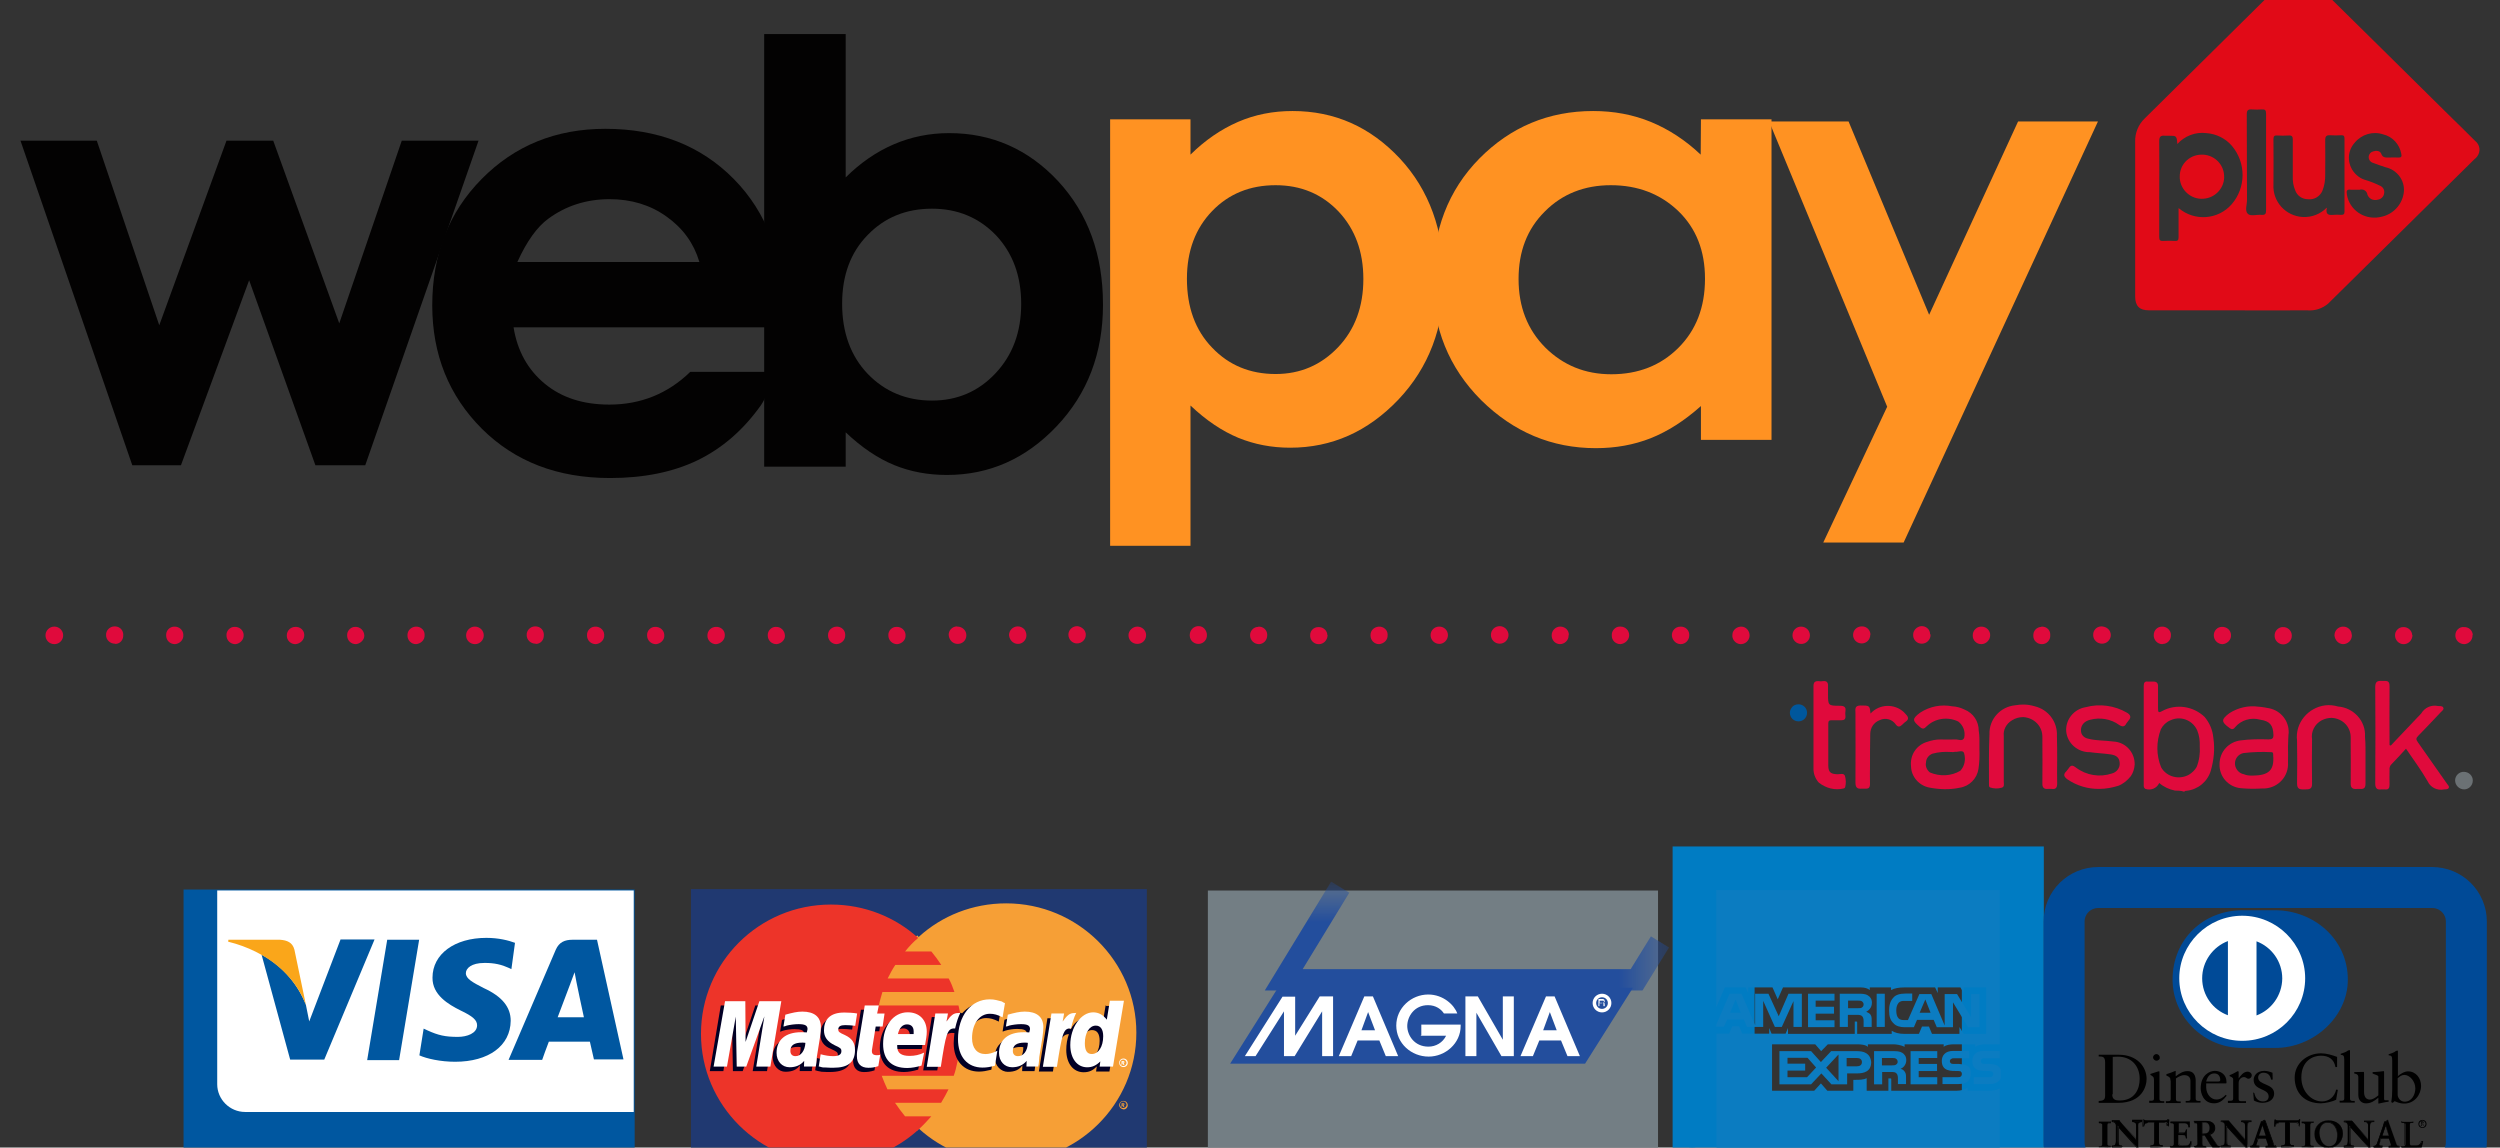 <svg width="61" height="28" viewBox="0 0 61 28" fill="none" xmlns="http://www.w3.org/2000/svg">
<rect x="0" y="0" width="61" height="28" fill="#333333" stroke="none"/>
<path d="M0.5 3.433H2.362L3.886 7.936L5.526 3.433H6.667L8.278 7.89L9.803 3.433H11.676L8.912 11.353H7.696L6.079 6.838L4.415 11.353H3.228L0.5 3.433Z" fill="#030202"/>
<path d="M19.111 7.987H12.531C12.624 8.565 12.88 9.022 13.293 9.363C13.706 9.704 14.229 9.872 14.869 9.872C15.632 9.872 16.295 9.606 16.842 9.074C16.842 9.074 18.127 9.074 18.831 9.074C18.831 9.502 18.57 9.883 18.57 9.883C18.139 10.49 17.627 10.935 17.022 11.23C16.423 11.519 15.707 11.664 14.887 11.664C13.607 11.664 12.566 11.265 11.757 10.461C10.954 9.658 10.547 8.652 10.547 7.45C10.547 6.213 10.948 5.184 11.751 4.369C12.554 3.554 13.56 3.143 14.771 3.143C16.056 3.143 17.103 3.554 17.906 4.369C18.709 5.184 19.116 6.265 19.116 7.606L19.111 7.987ZM17.063 6.386C16.929 5.935 16.661 5.565 16.26 5.282C15.864 4.999 15.399 4.86 14.875 4.86C14.305 4.86 13.805 5.022 13.374 5.34C13.107 5.536 12.851 5.889 12.624 6.392H17.063V6.386Z" fill="#030202"/>
<path d="M20.635 0.832V4.329C20.996 3.97 21.392 3.699 21.811 3.52C22.23 3.34 22.683 3.248 23.16 3.248C24.202 3.248 25.092 3.641 25.819 4.421C26.546 5.208 26.913 6.208 26.913 7.433C26.913 8.618 26.535 9.607 25.784 10.399C25.028 11.196 24.138 11.589 23.102 11.589C22.642 11.589 22.212 11.509 21.816 11.347C21.421 11.185 21.025 10.919 20.635 10.549V11.387H18.646V0.832H20.635ZM22.741 5.092C22.107 5.092 21.584 5.306 21.171 5.734C20.752 6.161 20.548 6.722 20.548 7.41C20.548 8.115 20.758 8.688 21.171 9.121C21.59 9.555 22.113 9.774 22.741 9.774C23.352 9.774 23.87 9.555 24.289 9.11C24.708 8.664 24.917 8.104 24.917 7.416C24.917 6.734 24.714 6.179 24.301 5.739C23.887 5.312 23.37 5.092 22.741 5.092Z" fill="#030202"/>
<path d="M29.048 2.912V3.773C29.403 3.421 29.793 3.155 30.206 2.975C30.619 2.796 31.061 2.709 31.538 2.709C32.568 2.709 33.434 3.097 34.156 3.866C34.871 4.634 35.232 5.629 35.232 6.831C35.232 7.993 34.86 8.97 34.121 9.75C33.376 10.531 32.498 10.924 31.48 10.924C31.026 10.924 30.607 10.843 30.211 10.681C29.822 10.519 29.432 10.259 29.048 9.895V13.317H27.087V2.912H29.048ZM31.125 4.519C30.502 4.519 29.985 4.727 29.577 5.149C29.17 5.571 28.961 6.12 28.961 6.802C28.961 7.496 29.164 8.057 29.577 8.484C29.985 8.912 30.502 9.126 31.125 9.126C31.73 9.126 32.236 8.906 32.649 8.473C33.062 8.039 33.266 7.479 33.266 6.808C33.266 6.137 33.062 5.588 32.661 5.161C32.254 4.733 31.741 4.519 31.125 4.519Z" fill="#FF9222"/>
<path d="M41.503 2.912H43.225V10.733H41.503V9.907C41.096 10.271 40.683 10.531 40.276 10.693C39.863 10.855 39.42 10.935 38.938 10.935C37.861 10.935 36.93 10.542 36.139 9.762C35.354 8.976 34.958 8.005 34.958 6.837C34.958 5.629 35.336 4.64 36.099 3.866C36.861 3.097 37.786 2.709 38.873 2.709C39.374 2.709 39.845 2.796 40.281 2.975C40.718 3.155 41.125 3.421 41.497 3.773L41.503 2.912ZM39.304 4.519C38.658 4.519 38.117 4.733 37.693 5.161C37.262 5.588 37.053 6.137 37.053 6.808C37.053 7.484 37.268 8.039 37.704 8.479C38.141 8.912 38.676 9.132 39.316 9.132C39.973 9.132 40.52 8.918 40.95 8.49C41.381 8.062 41.602 7.502 41.602 6.802C41.602 6.12 41.387 5.571 40.95 5.149C40.514 4.733 39.967 4.519 39.304 4.519Z" fill="#FF9222"/>
<path d="M43.167 2.964H45.105L47.071 7.681L49.241 2.964H51.19L46.449 13.237H44.488L46.047 9.924L43.167 2.964Z" fill="#FF9222"/>
<path d="M40.456 21.729H29.472V28.706H40.456V21.729Z" fill="#737E84"/>
<mask id="mask0_455_38428" style="mask-type:luminance" maskUnits="userSpaceOnUse" x="29" y="21" width="12" height="8">
<path d="M40.456 21.729H29.472V28.707H40.456V21.729Z" fill="white"/>
</mask>
<g mask="url(#mask0_455_38428)">
<path d="M40.503 22.983L39.933 23.907H31.323L32.701 21.647" stroke="#234E9D" stroke-width="0.519" stroke-miterlimit="3.864"/>
</g>
<path d="M31.194 24.123H39.805L38.664 25.932H30.054L31.194 24.123Z" fill="#234E9D"/>
<path d="M31.194 24.123H39.805L38.664 25.932H30.054L31.194 24.123Z" stroke="#234E9D" stroke-width="0.043" stroke-miterlimit="3.864"/>
<path d="M37.816 24.694L37.984 25.139H37.653L37.816 24.694ZM37.1 25.769H37.403L37.559 25.388H38.089L38.246 25.769H38.549L37.932 24.312H37.722L37.1 25.769ZM35.756 25.769H36.024V24.711L36.635 25.769H36.937V24.312H36.669V25.37L36.059 24.312H35.756V25.769ZM34.668 25.272H35.285C35.203 25.44 35.035 25.538 34.854 25.538C34.505 25.538 34.337 25.255 34.337 25.035C34.337 24.809 34.505 24.526 34.843 24.526C35.04 24.526 35.168 24.63 35.232 24.729H35.558C35.483 24.52 35.215 24.266 34.849 24.266C34.435 24.266 34.069 24.596 34.069 25.023C34.069 25.457 34.435 25.781 34.86 25.781C35.267 25.781 35.64 25.457 35.64 25.035V25H34.68V25.26H34.668V25.272ZM33.382 24.694L33.551 25.139H33.219L33.382 24.694ZM32.667 25.769H32.969L33.126 25.388H33.656L33.813 25.769H34.115L33.499 24.312H33.289L32.667 25.769ZM30.375 25.769H30.636L31.329 24.677V25.769H31.59L32.26 24.677V25.769H32.527V24.312H32.201L31.602 25.272V25.289V24.318H31.294L30.375 25.769Z" fill="white"/>
<path d="M39.008 24.376H39.095C39.113 24.376 39.119 24.376 39.13 24.382C39.148 24.387 39.154 24.405 39.154 24.428C39.154 24.434 39.154 24.451 39.148 24.451C39.142 24.457 39.142 24.468 39.13 24.468C39.136 24.468 39.148 24.474 39.148 24.474C39.148 24.48 39.154 24.492 39.154 24.497V24.52C39.154 24.526 39.154 24.538 39.154 24.538C39.154 24.544 39.159 24.544 39.159 24.544V24.549H39.124C39.124 24.549 39.124 24.549 39.124 24.544C39.124 24.544 39.124 24.538 39.124 24.526V24.492C39.124 24.474 39.119 24.468 39.107 24.468C39.101 24.468 39.101 24.468 39.084 24.468H39.026V24.549H39.002V24.376H39.008ZM39.095 24.468C39.101 24.468 39.119 24.468 39.13 24.463C39.136 24.457 39.136 24.445 39.136 24.44C39.136 24.422 39.13 24.416 39.119 24.416C39.113 24.416 39.113 24.416 39.095 24.416H39.031V24.48H39.095V24.468Z" fill="white"/>
<path d="M39.089 24.66C39.192 24.66 39.275 24.577 39.275 24.474C39.275 24.372 39.192 24.29 39.089 24.29C38.986 24.29 38.903 24.372 38.903 24.474C38.903 24.577 38.986 24.66 39.089 24.66Z" stroke="white" stroke-width="0.086" stroke-miterlimit="3.864"/>
<path d="M27.983 21.695H16.859V28.701H27.983V21.695Z" fill="#203971"/>
<path d="M22.421 27.539C22.979 28.048 23.73 28.354 24.55 28.354C26.307 28.354 27.727 26.938 27.727 25.198C27.727 23.458 26.301 22.042 24.55 22.042C23.73 22.042 22.979 22.348 22.421 22.857C21.781 23.429 21.379 24.273 21.379 25.192C21.379 26.134 21.781 26.967 22.421 27.539Z" fill="#F69F36"/>
<path d="M27.389 26.955H27.395C27.401 26.955 27.401 26.955 27.413 26.955L27.418 26.949C27.418 26.949 27.418 26.943 27.413 26.943C27.413 26.943 27.407 26.943 27.395 26.943H27.389V26.955ZM27.389 27.007H27.366V26.92H27.407C27.413 26.92 27.424 26.92 27.43 26.926C27.436 26.932 27.436 26.943 27.436 26.949C27.436 26.955 27.43 26.966 27.418 26.972L27.436 27.013H27.413L27.395 26.978H27.378V27.001H27.389V27.007ZM27.407 27.036C27.448 27.036 27.488 27.001 27.488 26.955C27.488 26.915 27.453 26.874 27.407 26.874C27.366 26.874 27.325 26.909 27.325 26.955C27.331 27.007 27.366 27.036 27.407 27.036ZM27.308 26.966C27.308 26.909 27.354 26.862 27.413 26.862C27.471 26.862 27.517 26.909 27.517 26.966C27.517 27.024 27.471 27.07 27.413 27.07C27.349 27.059 27.308 27.013 27.308 26.966Z" fill="#F69F36"/>
<path d="M22.421 27.539C21.781 26.966 21.379 26.122 21.379 25.203C21.379 24.273 21.787 23.44 22.421 22.868" fill="#F69F36"/>
<path d="M22.421 27.539C21.781 26.966 21.379 26.122 21.379 25.203C21.379 24.273 21.787 23.44 22.421 22.868" stroke="#F69F36" stroke-width="0.121"/>
<path d="M23.445 24.863C23.439 24.747 23.41 24.638 23.387 24.534H21.444C21.467 24.418 21.502 24.308 21.531 24.204H23.288C23.247 24.088 23.207 23.979 23.148 23.875H21.659C21.717 23.759 21.775 23.649 21.845 23.545H22.968C22.892 23.429 22.811 23.32 22.724 23.215H22.084C22.183 23.094 22.287 22.979 22.404 22.886C21.845 22.377 21.095 22.071 20.274 22.071C18.517 22.071 17.104 23.487 17.104 25.227C17.104 26.967 18.529 28.384 20.274 28.384C21.095 28.384 21.845 28.077 22.404 27.568C22.52 27.464 22.625 27.349 22.724 27.239H22.084C21.997 27.135 21.915 27.019 21.839 26.909H22.962C23.026 26.805 23.09 26.69 23.143 26.58H21.653C21.607 26.476 21.554 26.36 21.514 26.25H23.271C23.311 26.146 23.335 26.031 23.358 25.921C23.381 25.805 23.399 25.701 23.416 25.591C23.422 25.476 23.433 25.372 23.433 25.262C23.463 25.088 23.463 24.979 23.445 24.863Z" fill="#ED3429"/>
<path d="M27.389 25.932H27.395C27.401 25.932 27.401 25.932 27.413 25.932L27.418 25.927C27.418 25.927 27.418 25.921 27.413 25.921C27.413 25.921 27.407 25.921 27.395 25.921H27.389V25.932ZM27.389 25.979H27.366V25.892H27.407C27.413 25.892 27.424 25.892 27.43 25.898C27.436 25.903 27.436 25.915 27.436 25.921C27.436 25.927 27.43 25.938 27.418 25.944L27.436 25.984H27.413L27.395 25.95H27.378V25.973H27.389V25.979ZM27.407 26.013C27.448 26.013 27.488 25.979 27.488 25.932C27.488 25.892 27.453 25.851 27.407 25.851C27.366 25.851 27.325 25.886 27.325 25.932C27.331 25.979 27.366 26.013 27.407 26.013ZM27.308 25.932C27.308 25.875 27.354 25.828 27.413 25.828C27.471 25.828 27.517 25.875 27.517 25.932C27.517 25.99 27.471 26.036 27.413 26.036C27.349 26.036 27.308 25.984 27.308 25.932Z" fill="white"/>
<path d="M21.338 26.117C21.234 26.152 21.158 26.158 21.077 26.158C20.914 26.158 20.815 26.059 20.815 25.874C20.815 25.834 20.815 25.799 20.821 25.759L20.844 25.632L20.861 25.528L21.007 24.637H21.338L21.298 24.834H21.501L21.455 25.163H21.251L21.164 25.695C21.158 25.718 21.158 25.736 21.158 25.753C21.158 25.817 21.193 25.851 21.274 25.851C21.315 25.851 21.35 25.846 21.379 25.834L21.338 26.117Z" fill="#020025"/>
<path d="M22.2 25.325C22.2 25.301 22.2 25.278 22.2 25.261C22.2 25.157 22.142 25.093 22.037 25.093C21.932 25.093 21.851 25.174 21.816 25.33H22.2V25.325ZM22.404 26.099C22.281 26.134 22.165 26.157 22.055 26.157C21.688 26.157 21.467 25.955 21.467 25.573C21.467 25.128 21.717 24.799 22.066 24.799C22.351 24.799 22.532 24.983 22.532 25.273C22.532 25.371 22.514 25.457 22.491 25.596H21.81C21.81 25.613 21.81 25.631 21.81 25.637C21.81 25.793 21.915 25.862 22.113 25.862C22.235 25.862 22.351 25.839 22.468 25.781L22.404 26.099Z" fill="#020025"/>
<path d="M18.715 26.135H18.366L18.57 24.898L18.122 26.135H17.883L17.86 24.903L17.65 26.135H17.319L17.587 24.533H18.081L18.098 25.516L18.43 24.533H18.977L18.715 26.135Z" fill="#020025"/>
<path d="M19.814 26.134H19.512L19.518 25.995C19.442 26.099 19.337 26.151 19.163 26.151C19 26.151 18.855 26.007 18.855 25.799C18.855 25.735 18.86 25.677 18.878 25.631C18.936 25.429 19.14 25.302 19.448 25.302C19.489 25.302 19.547 25.302 19.605 25.307C19.611 25.267 19.622 25.244 19.622 25.226C19.622 25.14 19.547 25.111 19.384 25.111C19.285 25.111 19.174 25.128 19.099 25.151L19.052 25.169L19.035 25.174L19.081 24.885C19.244 24.839 19.361 24.81 19.477 24.81C19.768 24.81 19.931 24.937 19.931 25.192C19.931 25.255 19.937 25.307 19.913 25.452L19.838 25.914L19.832 25.995L19.814 26.059L19.809 26.105V26.134H19.814ZM19.535 25.55C19.5 25.544 19.494 25.544 19.471 25.544C19.273 25.544 19.18 25.619 19.18 25.741C19.18 25.822 19.227 25.868 19.302 25.868C19.471 25.874 19.535 25.747 19.535 25.55Z" fill="#020025"/>
<path d="M24.061 24.841C24.16 24.841 24.248 24.864 24.37 24.927L24.428 24.581C24.393 24.563 24.387 24.563 24.347 24.546L24.207 24.511C24.166 24.505 24.108 24.494 24.05 24.494C23.881 24.494 23.782 24.494 23.678 24.557C23.619 24.592 23.555 24.638 23.474 24.725L23.433 24.708L23.084 24.956L23.102 24.817H22.735L22.526 26.118H22.869L22.991 25.413C22.991 25.413 23.038 25.315 23.067 25.286C23.131 25.205 23.189 25.199 23.265 25.205C23.27 25.205 23.288 25.205 23.288 25.205C23.282 25.28 23.27 25.367 23.27 25.453C23.27 25.881 23.515 26.147 23.887 26.147C23.986 26.147 24.067 26.13 24.189 26.101L24.248 25.737C24.131 25.794 24.038 25.818 23.957 25.818C23.753 25.818 23.637 25.673 23.637 25.43C23.625 25.089 23.805 24.841 24.061 24.841Z" fill="#020025"/>
<path d="M26.558 25.828C26.441 25.828 26.377 25.741 26.377 25.568C26.377 25.308 26.494 25.134 26.645 25.134C26.767 25.134 26.831 25.221 26.831 25.395C26.831 25.637 26.715 25.828 26.558 25.828ZM26.977 24.533L26.901 24.996C26.819 24.874 26.721 24.811 26.581 24.811C26.401 24.811 26.232 24.915 26.127 25.111L25.906 24.984L25.923 24.846H25.557L25.348 26.146H25.691L25.807 25.441C25.807 25.441 25.894 25.343 25.923 25.314C25.97 25.25 26.028 25.233 26.081 25.233C26.04 25.348 26.017 25.476 26.017 25.62C26.017 25.944 26.185 26.163 26.441 26.163C26.569 26.163 26.668 26.123 26.761 26.019L26.744 26.146H27.07L27.331 24.545H26.988V24.533H26.977Z" fill="#020025"/>
<path d="M25.242 26.135H24.94L24.946 25.997C24.87 26.101 24.765 26.153 24.591 26.153C24.428 26.153 24.271 26.008 24.271 25.8C24.271 25.494 24.509 25.297 24.882 25.297C24.922 25.297 24.981 25.297 25.039 25.303C25.045 25.262 25.056 25.239 25.056 25.222C25.056 25.135 24.981 25.106 24.818 25.106C24.719 25.106 24.608 25.124 24.533 25.147L24.486 25.164L24.463 25.17L24.509 24.881C24.672 24.835 24.789 24.806 24.905 24.806C25.196 24.806 25.359 24.933 25.359 25.187C25.359 25.251 25.365 25.303 25.341 25.447L25.266 25.91L25.26 25.991L25.254 26.054L25.248 26.101L25.242 26.135ZM24.969 25.552C24.934 25.546 24.928 25.546 24.905 25.546C24.707 25.546 24.614 25.621 24.614 25.742C24.614 25.823 24.661 25.869 24.736 25.869C24.893 25.875 24.969 25.748 24.969 25.552Z" fill="#020025"/>
<path d="M20.53 25.105C20.594 25.105 20.693 25.111 20.792 25.122L20.838 24.822C20.739 24.804 20.611 24.799 20.53 24.799C20.146 24.799 20.018 25.001 20.018 25.244C20.018 25.4 20.093 25.521 20.28 25.596C20.419 25.66 20.443 25.677 20.443 25.735C20.443 25.816 20.367 25.862 20.239 25.862C20.134 25.862 20.041 25.845 19.931 25.816L19.89 26.116H19.896L19.96 26.134C19.983 26.14 20.006 26.14 20.047 26.151C20.128 26.157 20.204 26.157 20.245 26.157C20.629 26.157 20.78 26.012 20.78 25.723C20.78 25.544 20.693 25.44 20.518 25.359C20.373 25.296 20.355 25.284 20.355 25.221C20.367 25.157 20.419 25.105 20.53 25.105Z" fill="#020025"/>
<path d="M24.521 24.476L24.463 24.823C24.341 24.76 24.253 24.736 24.154 24.736C23.893 24.736 23.718 24.985 23.718 25.332C23.718 25.575 23.84 25.719 24.044 25.719C24.125 25.719 24.224 25.696 24.335 25.638L24.277 26.003C24.149 26.037 24.067 26.049 23.974 26.049C23.602 26.049 23.375 25.783 23.375 25.355C23.375 24.783 23.695 24.384 24.149 24.384C24.207 24.384 24.265 24.39 24.306 24.401L24.445 24.436C24.48 24.459 24.498 24.471 24.521 24.476Z" fill="white"/>
<path d="M23.415 24.718C23.41 24.718 23.392 24.718 23.381 24.718C23.264 24.718 23.2 24.776 23.095 24.926L23.13 24.729H22.822L22.613 26.03H22.956C23.078 25.232 23.113 25.094 23.282 25.094C23.287 25.094 23.287 25.094 23.305 25.094C23.34 24.938 23.381 24.816 23.433 24.712H23.415V24.718Z" fill="white"/>
<path d="M21.431 26.013C21.333 26.048 21.263 26.054 21.187 26.054C21.007 26.054 20.908 25.955 20.908 25.77C20.908 25.73 20.908 25.695 20.914 25.655L20.937 25.528L20.954 25.424L21.1 24.533H21.443L21.402 24.73H21.583L21.536 25.048H21.367L21.28 25.591C21.274 25.614 21.274 25.632 21.274 25.649C21.274 25.713 21.309 25.747 21.391 25.747C21.431 25.747 21.466 25.747 21.478 25.73L21.431 26.013Z" fill="white"/>
<path d="M20.105 25.14C20.105 25.302 20.187 25.417 20.367 25.504C20.507 25.568 20.53 25.585 20.53 25.649C20.53 25.73 20.466 25.77 20.332 25.77C20.228 25.77 20.134 25.753 20.024 25.724L19.977 26.024H19.995L20.059 26.042C20.082 26.047 20.105 26.047 20.146 26.047C20.228 26.053 20.291 26.053 20.332 26.053C20.699 26.053 20.862 25.915 20.862 25.62C20.862 25.441 20.786 25.336 20.617 25.256C20.472 25.192 20.454 25.174 20.454 25.117C20.454 25.042 20.513 25.013 20.623 25.013C20.687 25.013 20.786 25.018 20.867 25.03L20.914 24.729C20.827 24.712 20.687 24.706 20.611 24.706C20.233 24.701 20.105 24.897 20.105 25.14Z" fill="white"/>
<path d="M26.639 25.718C26.802 25.718 26.918 25.539 26.918 25.285C26.918 25.117 26.854 25.025 26.738 25.025C26.581 25.025 26.47 25.204 26.47 25.458C26.47 25.637 26.528 25.718 26.639 25.718ZM27.157 26.025H26.831L26.848 25.898C26.75 25.996 26.651 26.042 26.528 26.042C26.278 26.042 26.115 25.822 26.115 25.499C26.115 25.065 26.377 24.701 26.674 24.701C26.802 24.701 26.912 24.759 27.006 24.88L27.081 24.418H27.424L27.157 26.025Z" fill="white"/>
<path d="M22.293 25.226C22.293 25.203 22.293 25.18 22.293 25.163C22.293 25.059 22.235 24.995 22.13 24.995C22.025 24.995 21.944 25.076 21.909 25.232H22.293V25.226ZM22.485 26.001C22.363 26.036 22.246 26.059 22.136 26.059C21.752 26.059 21.548 25.857 21.548 25.475C21.548 25.03 21.798 24.7 22.148 24.7C22.433 24.7 22.613 24.885 22.613 25.174C22.613 25.273 22.595 25.359 22.572 25.498H21.892C21.892 25.515 21.892 25.533 21.892 25.538C21.892 25.695 21.996 25.764 22.194 25.764C22.316 25.764 22.433 25.741 22.549 25.683L22.485 26.001Z" fill="white"/>
<path d="M18.797 26.025H18.453L18.651 24.799L18.209 26.025H17.976L17.953 24.805L17.738 26.025H17.412L17.691 24.429H18.186L18.192 25.424L18.529 24.429H19.064L18.797 26.025Z" fill="white"/>
<path d="M19.902 26.024H19.617L19.622 25.885C19.535 25.989 19.419 26.041 19.268 26.041C19.081 26.041 18.948 25.897 18.948 25.689C18.948 25.371 19.169 25.186 19.547 25.186C19.588 25.186 19.634 25.186 19.686 25.191C19.692 25.151 19.704 25.128 19.704 25.11C19.704 25.024 19.646 24.989 19.483 24.989C19.384 24.989 19.273 25.006 19.198 25.024L19.151 25.041L19.116 25.047L19.163 24.758C19.332 24.712 19.448 24.683 19.576 24.683C19.867 24.683 20.03 24.81 20.03 25.064C20.03 25.128 20.024 25.18 20.006 25.324L19.931 25.787L19.925 25.868L19.919 25.931L19.913 25.978L19.902 26.024ZM19.652 25.446C19.617 25.44 19.605 25.44 19.576 25.44C19.378 25.44 19.285 25.504 19.285 25.642C19.285 25.723 19.332 25.77 19.407 25.77C19.541 25.775 19.64 25.637 19.652 25.446Z" fill="white"/>
<path d="M25.33 26.024H25.045L25.05 25.885C24.963 25.989 24.847 26.041 24.696 26.041C24.509 26.041 24.376 25.897 24.376 25.689C24.376 25.371 24.597 25.186 24.975 25.186C25.016 25.186 25.062 25.186 25.114 25.191C25.12 25.151 25.132 25.128 25.132 25.11C25.132 25.024 25.074 24.989 24.911 24.989C24.812 24.989 24.701 25.006 24.626 25.024L24.579 25.041L24.544 25.047L24.591 24.758C24.76 24.712 24.876 24.683 25.004 24.683C25.295 24.683 25.458 24.81 25.458 25.064C25.458 25.128 25.452 25.18 25.434 25.324L25.359 25.787L25.353 25.868L25.347 25.931L25.341 25.978L25.33 26.024ZM25.08 25.446C25.045 25.44 25.033 25.44 25.004 25.44C24.806 25.44 24.713 25.504 24.713 25.642C24.713 25.723 24.76 25.77 24.835 25.77C24.975 25.775 25.074 25.637 25.08 25.446Z" fill="white"/>
<path d="M26.249 24.718C26.243 24.718 26.226 24.718 26.214 24.718C26.098 24.718 26.034 24.776 25.929 24.926L25.964 24.729H25.655L25.446 26.03H25.789C25.912 25.232 25.946 25.094 26.109 25.094C26.115 25.094 26.115 25.094 26.133 25.094C26.168 24.938 26.208 24.816 26.261 24.712H26.249V24.718Z" fill="white"/>
<path d="M15.486 21.704H4.479V28.531H15.486V21.704Z" fill="#0057A0"/>
<path d="M15.469 27.132H5.98C5.608 27.132 5.3 26.826 5.3 26.456V21.727H15.463V27.132H15.469Z" fill="white"/>
<path d="M8.307 22.929L7.545 24.923L7.464 24.519C7.278 24.033 6.917 23.588 6.382 23.293L7.08 25.854H7.912L9.139 22.923H8.307V22.929Z" fill="#0057A0"/>
<path d="M8.959 25.867L9.448 22.93H10.227L9.738 25.867H8.959Z" fill="#0057A0"/>
<path d="M12.566 23.005C12.409 22.947 12.17 22.884 11.867 22.884C11.094 22.884 10.553 23.277 10.553 23.855C10.547 24.277 10.943 24.508 11.233 24.653C11.536 24.797 11.641 24.89 11.641 25.017C11.641 25.213 11.396 25.3 11.169 25.3C10.861 25.3 10.692 25.26 10.436 25.144L10.337 25.098L10.233 25.751C10.413 25.832 10.751 25.907 11.105 25.907C11.926 25.907 12.455 25.514 12.461 24.907C12.461 24.577 12.257 24.317 11.803 24.109C11.536 23.971 11.367 23.884 11.367 23.745C11.367 23.624 11.507 23.496 11.815 23.496C12.065 23.491 12.252 23.543 12.403 23.612L12.478 23.647L12.566 23.005Z" fill="#0057A0"/>
<path d="M13.607 24.821C13.671 24.653 13.915 24.006 13.915 24.006C13.91 24.012 13.979 23.838 14.02 23.723L14.067 23.971C14.067 23.971 14.212 24.676 14.247 24.821C14.137 24.821 13.764 24.821 13.607 24.821ZM14.567 22.93H13.968C13.782 22.93 13.642 22.988 13.561 23.173L12.409 25.861H13.229C13.229 25.861 13.357 25.497 13.392 25.416C13.479 25.416 14.276 25.416 14.393 25.416C14.416 25.52 14.492 25.85 14.492 25.85H15.213L14.567 22.93Z" fill="#0057A0"/>
<path d="M6.835 22.93H5.573L5.567 22.977C6.544 23.22 7.196 23.815 7.464 24.52L7.184 23.173C7.138 22.994 7.004 22.942 6.835 22.93Z" fill="#FAA61A"/>
<path d="M53.069 19.29C52.924 19.261 52.79 19.197 52.685 19.105C52.627 19.232 52.487 19.295 52.348 19.249C52.307 19.226 52.307 19.191 52.307 19.157V16.735C52.307 16.654 52.336 16.619 52.412 16.631C52.447 16.631 52.493 16.631 52.528 16.631C52.627 16.625 52.662 16.671 52.656 16.763V17.278C52.656 17.376 52.662 17.405 52.761 17.347C53.098 17.168 53.511 17.226 53.791 17.492C53.913 17.636 53.988 17.81 54.006 18.006C54.047 18.278 54.017 18.55 53.942 18.81C53.86 19.076 53.628 19.267 53.349 19.295C53.325 19.295 53.308 19.295 53.296 19.319C53.215 19.29 53.139 19.29 53.069 19.29ZM53.674 18.214C53.68 18.081 53.663 17.943 53.61 17.816C53.494 17.567 53.203 17.457 52.953 17.578C52.854 17.619 52.773 17.7 52.726 17.792C52.61 18.093 52.61 18.428 52.732 18.723C52.866 18.96 53.174 19.035 53.412 18.902C53.494 18.85 53.558 18.787 53.599 18.712C53.663 18.55 53.686 18.376 53.674 18.214Z" fill="#E00A3C"/>
<path d="M55.827 18.22C55.827 18.347 55.832 18.474 55.827 18.602C55.85 18.931 55.6 19.214 55.268 19.238C55.245 19.238 55.233 19.238 55.21 19.238C55.03 19.249 54.849 19.249 54.675 19.232C54.372 19.203 54.145 18.948 54.157 18.642C54.157 18.341 54.384 18.093 54.686 18.064C54.907 18.035 55.129 18.035 55.355 18.041C55.443 18.041 55.472 18.018 55.472 17.937C55.466 17.694 55.384 17.596 55.152 17.561C54.925 17.497 54.681 17.567 54.529 17.752C54.506 17.787 54.465 17.804 54.43 17.781C54.425 17.775 54.419 17.775 54.407 17.769L54.401 17.763C54.192 17.613 54.192 17.555 54.401 17.399C54.611 17.266 54.861 17.209 55.105 17.243C55.198 17.249 55.285 17.266 55.379 17.284C55.658 17.347 55.85 17.59 55.844 17.873C55.832 17.977 55.832 18.099 55.827 18.22ZM54.966 18.925C55.361 18.92 55.495 18.792 55.466 18.434C55.466 18.405 55.472 18.353 55.425 18.353C55.198 18.341 54.96 18.347 54.733 18.376C54.587 18.411 54.506 18.555 54.541 18.694C54.57 18.792 54.646 18.873 54.75 18.891C54.814 18.92 54.884 18.925 54.966 18.925Z" fill="#E00A3C"/>
<path d="M48.298 18.292C48.304 18.448 48.298 18.604 48.275 18.76C48.24 18.997 48.054 19.188 47.809 19.222C47.565 19.274 47.315 19.263 47.071 19.216C46.821 19.165 46.634 18.951 46.629 18.696C46.599 18.425 46.762 18.176 47.024 18.101C47.123 18.066 47.233 18.043 47.338 18.043C47.46 18.043 47.583 18.049 47.705 18.043C47.786 18.037 47.885 18.101 47.926 18.003C47.961 17.852 47.903 17.696 47.78 17.604C47.524 17.482 47.216 17.523 47.007 17.725C46.949 17.789 46.908 17.794 46.844 17.737C46.658 17.581 46.652 17.54 46.85 17.39C47.088 17.234 47.367 17.182 47.635 17.234C47.74 17.239 47.844 17.268 47.938 17.315C48.147 17.401 48.281 17.598 48.281 17.829C48.304 17.951 48.298 18.089 48.298 18.292ZM47.606 18.349C47.455 18.338 47.297 18.349 47.152 18.39C47.059 18.425 46.995 18.511 46.995 18.604C46.972 18.696 47.018 18.789 47.088 18.847C47.332 18.951 47.612 18.939 47.833 18.806C47.938 18.691 47.967 18.534 47.926 18.384C47.903 18.286 47.775 18.355 47.699 18.344C47.681 18.349 47.652 18.355 47.606 18.349Z" fill="#E00A3C"/>
<path d="M58.334 18.193C58.549 17.967 58.764 17.736 58.98 17.511C59.015 17.476 59.05 17.441 59.079 17.406C59.166 17.262 59.329 17.192 59.486 17.227C59.526 17.233 59.585 17.216 59.614 17.262C59.643 17.314 59.579 17.349 59.55 17.383C59.37 17.574 59.189 17.765 59.003 17.956C58.945 18.013 58.951 18.048 58.997 18.112C59.236 18.447 59.468 18.788 59.707 19.123C59.73 19.158 59.771 19.187 59.748 19.227C59.724 19.268 59.666 19.256 59.631 19.262C59.468 19.297 59.3 19.21 59.236 19.066C59.079 18.794 58.892 18.539 58.706 18.268C58.578 18.412 58.456 18.539 58.334 18.667C58.311 18.701 58.299 18.748 58.305 18.782C58.305 18.904 58.299 19.025 58.305 19.146C58.305 19.233 58.276 19.274 58.188 19.262C58.159 19.262 58.13 19.262 58.101 19.262C57.996 19.274 57.956 19.233 57.956 19.117C57.962 18.337 57.962 17.545 57.956 16.759C57.956 16.632 58.008 16.609 58.113 16.614C58.229 16.62 58.311 16.585 58.305 16.759C58.299 17.233 58.305 17.707 58.305 18.181C58.316 18.181 58.322 18.187 58.334 18.193Z" fill="#E00A3C"/>
<path d="M51.225 19.249C50.945 19.255 50.666 19.169 50.439 19.012C50.358 18.949 50.34 18.897 50.416 18.822C50.439 18.799 50.457 18.77 50.48 18.741C50.532 18.66 50.579 18.671 50.654 18.729C50.905 18.92 51.236 18.972 51.527 18.874C51.649 18.845 51.737 18.729 51.719 18.602C51.708 18.486 51.638 18.423 51.481 18.405C51.324 18.382 51.161 18.377 50.992 18.353C50.701 18.359 50.445 18.14 50.416 17.85C50.393 17.561 50.602 17.301 50.893 17.255C51.23 17.163 51.597 17.215 51.894 17.388C51.987 17.44 52.01 17.504 51.934 17.584C51.911 17.608 51.9 17.637 51.882 17.654C51.841 17.735 51.789 17.741 51.708 17.689C51.51 17.544 51.248 17.498 51.004 17.561C50.969 17.567 50.934 17.584 50.899 17.602C50.812 17.654 50.765 17.746 50.777 17.845C50.782 17.937 50.858 18.006 50.951 18.024C51.149 18.076 51.358 18.064 51.562 18.093C51.865 18.105 52.092 18.359 52.086 18.654C52.08 18.752 52.051 18.851 51.993 18.937C51.911 19.041 51.806 19.128 51.684 19.174C51.55 19.215 51.393 19.249 51.225 19.249Z" fill="#E00A3C"/>
<path d="M50.195 18.538C50.195 18.729 50.189 18.92 50.195 19.116C50.195 19.214 50.166 19.266 50.061 19.249C50.038 19.249 50.009 19.249 49.98 19.249C49.875 19.261 49.828 19.22 49.834 19.105C49.84 18.764 49.834 18.422 49.834 18.081V17.989C49.84 17.723 49.636 17.515 49.369 17.497C49.27 17.497 49.177 17.521 49.089 17.578C48.956 17.659 48.874 17.804 48.892 17.96V19.07C48.892 19.128 48.915 19.203 48.839 19.22C48.746 19.249 48.647 19.243 48.56 19.214C48.525 19.203 48.531 19.157 48.531 19.122C48.531 18.723 48.525 18.318 48.543 17.914C48.531 17.549 48.81 17.243 49.171 17.209C49.328 17.18 49.485 17.185 49.642 17.232C49.98 17.312 50.206 17.613 50.189 17.96C50.195 18.162 50.195 18.353 50.195 18.538Z" fill="#E00A3C"/>
<path d="M57.718 18.528V19.123C57.718 19.216 57.688 19.256 57.595 19.25C57.572 19.25 57.543 19.25 57.514 19.25C57.398 19.262 57.351 19.222 57.357 19.1C57.363 18.771 57.357 18.453 57.357 18.123V18.002C57.363 17.736 57.159 17.528 56.891 17.516C56.804 17.516 56.717 17.539 56.641 17.58C56.478 17.672 56.385 17.852 56.414 18.037C56.409 18.395 56.409 18.748 56.414 19.112C56.42 19.256 56.35 19.262 56.234 19.262C56.129 19.262 56.048 19.268 56.048 19.117C56.054 18.771 56.054 18.418 56.048 18.071C55.995 17.643 56.316 17.262 56.74 17.21C56.845 17.198 56.95 17.21 57.048 17.239C57.432 17.268 57.729 17.597 57.706 17.973C57.723 18.158 57.718 18.343 57.718 18.528Z" fill="#E00A3C"/>
<path d="M44.604 16.932C44.604 17.215 44.604 17.221 44.895 17.221C44.994 17.221 45.046 17.25 45.029 17.354C45.023 17.389 45.023 17.435 45.029 17.47C45.035 17.55 45 17.574 44.93 17.574H44.697C44.633 17.574 44.61 17.585 44.61 17.66V18.672C44.61 18.845 44.668 18.886 44.837 18.892C44.901 18.892 44.988 18.857 45.017 18.932C45.041 19.019 45.046 19.111 45.023 19.204C45.017 19.215 45.011 19.233 44.988 19.238C44.773 19.291 44.552 19.233 44.377 19.094C44.29 18.996 44.243 18.869 44.249 18.735C44.249 18.071 44.249 17.406 44.249 16.741C44.249 16.649 44.284 16.614 44.377 16.62C44.412 16.626 44.441 16.626 44.476 16.62C44.575 16.608 44.61 16.654 44.604 16.747C44.604 16.811 44.604 16.874 44.604 16.932Z" fill="#E00A3C"/>
<path d="M45.64 17.411C45.855 17.174 46.222 17.162 46.454 17.376C46.478 17.399 46.495 17.417 46.513 17.44C46.571 17.503 46.571 17.555 46.507 17.602C46.472 17.625 46.443 17.654 46.414 17.683C46.355 17.74 46.309 17.746 46.257 17.677C46.169 17.549 46.006 17.503 45.861 17.573C45.715 17.63 45.634 17.763 45.634 17.914C45.628 18.18 45.628 18.44 45.628 18.694C45.628 18.839 45.622 18.983 45.628 19.128C45.628 19.22 45.593 19.249 45.512 19.243C45.489 19.243 45.459 19.243 45.43 19.243C45.314 19.255 45.273 19.214 45.273 19.093C45.279 18.532 45.273 17.96 45.273 17.399C45.273 17.307 45.244 17.214 45.401 17.214C45.617 17.214 45.622 17.214 45.64 17.411Z" fill="#E00A3C"/>
<path d="M44.162 15.504C44.162 15.619 44.063 15.717 43.946 15.712C43.83 15.712 43.731 15.613 43.737 15.498C43.737 15.382 43.836 15.284 43.952 15.29C43.952 15.29 43.952 15.29 43.958 15.29C44.074 15.296 44.162 15.388 44.162 15.504Z" fill="#E00A3C"/>
<path d="M48.345 15.717C48.222 15.717 48.129 15.619 48.135 15.498C48.135 15.382 48.234 15.284 48.35 15.29C48.467 15.29 48.566 15.388 48.56 15.504C48.56 15.613 48.461 15.717 48.345 15.717Z" fill="#E00A3C"/>
<path d="M43.883 17.185C43.999 17.185 44.092 17.277 44.092 17.393C44.092 17.509 43.999 17.601 43.883 17.601C43.766 17.601 43.673 17.509 43.673 17.393C43.673 17.335 43.697 17.289 43.731 17.248C43.766 17.208 43.825 17.185 43.883 17.185Z" fill="#00579C"/>
<path d="M60.33 15.503C60.33 15.619 60.242 15.711 60.132 15.717C60.126 15.717 60.126 15.717 60.12 15.717C59.998 15.711 59.905 15.613 59.911 15.497C59.911 15.382 60.01 15.289 60.12 15.301C60.237 15.295 60.33 15.382 60.336 15.491C60.33 15.486 60.33 15.491 60.33 15.503Z" fill="#E00A3C"/>
<path d="M20.414 15.717C20.297 15.717 20.204 15.625 20.204 15.504V15.498C20.204 15.382 20.291 15.301 20.402 15.29H20.408C20.512 15.284 20.617 15.359 20.623 15.475C20.623 15.48 20.623 15.486 20.623 15.498C20.629 15.614 20.536 15.706 20.414 15.717Z" fill="#E00A3C"/>
<path d="M16.004 15.718C15.888 15.718 15.789 15.625 15.789 15.504C15.783 15.388 15.876 15.296 15.981 15.296H15.987C16.103 15.29 16.202 15.377 16.208 15.486C16.208 15.492 16.208 15.492 16.208 15.498C16.219 15.608 16.126 15.706 16.004 15.718Z" fill="#E00A3C"/>
<path d="M47.106 15.492C47.106 15.613 47.007 15.706 46.891 15.706C46.774 15.706 46.681 15.613 46.681 15.498C46.681 15.492 46.681 15.492 46.681 15.486C46.681 15.382 46.769 15.29 46.873 15.278H46.879C46.995 15.272 47.094 15.359 47.094 15.469C47.106 15.486 47.106 15.492 47.106 15.492Z" fill="#E00A3C"/>
<path d="M55.92 15.504C55.925 15.619 55.832 15.718 55.722 15.723C55.605 15.729 55.507 15.637 55.501 15.527C55.501 15.521 55.501 15.521 55.501 15.515C55.495 15.4 55.588 15.301 55.699 15.301H55.704C55.821 15.296 55.914 15.388 55.92 15.498C55.92 15.486 55.92 15.492 55.92 15.504Z" fill="#E00A3C"/>
<path d="M41.003 15.29C41.12 15.284 41.213 15.371 41.218 15.48C41.218 15.486 41.218 15.492 41.218 15.504C41.218 15.619 41.125 15.717 41.009 15.717H41.003C40.887 15.712 40.805 15.619 40.794 15.509C40.788 15.388 40.881 15.29 41.003 15.29Z" fill="#E00A3C"/>
<path d="M52.761 15.717C52.644 15.717 52.551 15.619 52.551 15.504C52.551 15.504 52.551 15.504 52.551 15.498C52.551 15.382 52.638 15.29 52.749 15.29C52.749 15.29 52.749 15.29 52.755 15.29C52.859 15.284 52.964 15.371 52.97 15.475C52.97 15.48 52.97 15.486 52.97 15.498C52.976 15.613 52.883 15.712 52.772 15.712C52.766 15.717 52.766 15.717 52.761 15.717Z" fill="#E00A3C"/>
<path d="M33.649 15.717C33.533 15.717 33.44 15.625 33.44 15.504V15.498C33.44 15.382 33.527 15.301 33.637 15.29H33.643C33.748 15.284 33.853 15.359 33.858 15.475C33.858 15.48 33.858 15.486 33.858 15.498C33.864 15.614 33.771 15.706 33.649 15.717C33.655 15.717 33.655 15.717 33.649 15.717Z" fill="#E00A3C"/>
<path d="M29.449 15.492C29.455 15.607 29.368 15.706 29.251 15.711C29.135 15.717 29.036 15.631 29.03 15.515C29.03 15.509 29.03 15.503 29.03 15.486C29.036 15.365 29.135 15.272 29.251 15.278C29.304 15.278 29.35 15.301 29.385 15.336C29.426 15.382 29.449 15.44 29.449 15.492Z" fill="#E00A3C"/>
<path d="M27.75 15.289C27.866 15.289 27.959 15.376 27.965 15.486C27.965 15.492 27.965 15.492 27.965 15.498C27.965 15.619 27.872 15.711 27.75 15.711C27.628 15.711 27.535 15.619 27.535 15.498C27.535 15.388 27.639 15.289 27.75 15.289Z" fill="#E00A3C"/>
<path d="M36.808 15.492C36.808 15.607 36.715 15.706 36.593 15.706C36.477 15.706 36.378 15.613 36.378 15.492C36.378 15.376 36.471 15.278 36.593 15.278C36.651 15.278 36.698 15.301 36.744 15.341C36.785 15.387 36.808 15.44 36.808 15.492Z" fill="#E00A3C"/>
<path d="M23.363 15.289C23.48 15.289 23.579 15.382 23.579 15.498V15.503C23.579 15.625 23.48 15.717 23.358 15.711C23.241 15.706 23.16 15.613 23.148 15.498C23.142 15.382 23.235 15.289 23.346 15.284C23.352 15.289 23.363 15.289 23.363 15.289Z" fill="#E00A3C"/>
<path d="M58.864 15.504C58.858 15.625 58.765 15.718 58.648 15.718C58.532 15.718 58.439 15.619 58.439 15.504V15.498C58.439 15.394 58.526 15.301 58.637 15.301H58.642C58.759 15.296 58.852 15.388 58.858 15.498C58.864 15.492 58.864 15.492 58.864 15.504Z" fill="#E00A3C"/>
<path d="M14.538 15.717C14.416 15.717 14.323 15.625 14.323 15.504C14.317 15.388 14.404 15.296 14.515 15.29H14.521C14.637 15.284 14.736 15.371 14.742 15.48V15.486C14.753 15.608 14.66 15.706 14.538 15.717Z" fill="#E00A3C"/>
<path d="M18.948 15.717C18.826 15.717 18.733 15.625 18.733 15.504C18.727 15.4 18.814 15.296 18.925 15.296H18.931C19.047 15.29 19.146 15.382 19.152 15.504C19.163 15.608 19.064 15.706 18.948 15.717Z" fill="#E00A3C"/>
<path d="M21.891 15.718C21.769 15.718 21.676 15.619 21.676 15.504C21.67 15.388 21.763 15.296 21.868 15.296H21.874C21.99 15.29 22.089 15.377 22.095 15.486V15.492C22.107 15.608 22.013 15.706 21.891 15.718Z" fill="#E00A3C"/>
<path d="M25.045 15.503C25.045 15.619 24.946 15.717 24.83 15.711C24.713 15.706 24.632 15.613 24.62 15.498C24.62 15.376 24.719 15.284 24.835 15.284C24.894 15.284 24.94 15.307 24.987 15.347C25.022 15.388 25.045 15.445 25.045 15.503Z" fill="#E00A3C"/>
<path d="M26.493 15.492C26.493 15.607 26.394 15.7 26.278 15.7C26.162 15.7 26.069 15.601 26.069 15.486C26.069 15.37 26.167 15.278 26.284 15.278C26.4 15.289 26.499 15.382 26.493 15.492Z" fill="#E00A3C"/>
<path d="M45.634 15.492C45.634 15.607 45.541 15.7 45.425 15.7C45.308 15.7 45.215 15.607 45.215 15.492C45.215 15.376 45.308 15.284 45.425 15.284C45.541 15.278 45.634 15.37 45.64 15.48C45.634 15.486 45.634 15.492 45.634 15.492Z" fill="#E00A3C"/>
<path d="M30.705 15.29C30.822 15.284 30.915 15.371 30.92 15.48C30.92 15.486 30.92 15.492 30.92 15.504C30.92 15.619 30.833 15.712 30.723 15.717C30.6 15.717 30.507 15.625 30.502 15.509C30.496 15.394 30.589 15.296 30.699 15.296C30.705 15.29 30.705 15.29 30.705 15.29Z" fill="#E00A3C"/>
<path d="M32.393 15.504C32.387 15.625 32.294 15.718 32.178 15.718C32.056 15.718 31.962 15.619 31.968 15.498C31.968 15.382 32.061 15.301 32.166 15.301H32.172C32.288 15.296 32.387 15.388 32.387 15.498C32.393 15.492 32.393 15.492 32.393 15.504Z" fill="#E00A3C"/>
<path d="M35.121 15.289C35.237 15.289 35.33 15.382 35.33 15.498V15.503C35.325 15.619 35.231 15.711 35.121 15.711C34.999 15.711 34.906 15.613 34.906 15.498C34.906 15.382 34.999 15.289 35.115 15.289H35.121Z" fill="#E00A3C"/>
<path d="M38.274 15.509C38.274 15.625 38.175 15.717 38.059 15.717C37.943 15.711 37.861 15.619 37.861 15.503C37.861 15.388 37.949 15.295 38.059 15.289C38.065 15.289 38.065 15.289 38.071 15.289C38.187 15.289 38.28 15.376 38.28 15.486C38.274 15.492 38.274 15.503 38.274 15.509Z" fill="#E00A3C"/>
<path d="M51.504 15.492C51.504 15.607 51.411 15.706 51.289 15.706C51.172 15.706 51.074 15.613 51.074 15.498C51.068 15.382 51.155 15.289 51.266 15.284C51.271 15.284 51.277 15.284 51.277 15.284C51.405 15.289 51.498 15.37 51.504 15.492Z" fill="#E00A3C"/>
<path d="M49.817 15.29C49.933 15.284 50.026 15.371 50.026 15.48C50.026 15.486 50.026 15.492 50.026 15.504C50.032 15.619 49.939 15.717 49.828 15.717C49.712 15.723 49.613 15.631 49.613 15.521C49.613 15.515 49.613 15.515 49.613 15.509C49.607 15.394 49.694 15.301 49.805 15.296C49.805 15.29 49.817 15.29 49.817 15.29Z" fill="#E00A3C"/>
<path d="M39.537 15.717C39.421 15.717 39.322 15.625 39.328 15.503V15.498C39.322 15.393 39.409 15.289 39.52 15.289C39.525 15.289 39.531 15.289 39.543 15.289C39.659 15.289 39.752 15.382 39.752 15.498C39.752 15.607 39.659 15.706 39.537 15.717Z" fill="#E00A3C"/>
<path d="M11.804 15.503C11.804 15.619 11.71 15.717 11.588 15.717C11.472 15.717 11.373 15.625 11.373 15.503C11.373 15.388 11.466 15.289 11.588 15.289C11.705 15.289 11.804 15.382 11.804 15.503Z" fill="#E00A3C"/>
<path d="M42.463 15.717C42.341 15.706 42.254 15.596 42.271 15.48C42.277 15.365 42.387 15.284 42.498 15.29C42.614 15.296 42.696 15.405 42.69 15.515V15.521C42.678 15.637 42.579 15.723 42.463 15.717Z" fill="#E00A3C"/>
<path d="M57.386 15.504C57.386 15.625 57.287 15.717 57.17 15.717C57.054 15.712 56.973 15.619 56.961 15.504C56.961 15.388 57.048 15.296 57.159 15.29C57.165 15.29 57.165 15.29 57.17 15.29C57.275 15.284 57.38 15.371 57.38 15.48C57.386 15.486 57.386 15.492 57.386 15.504Z" fill="#E00A3C"/>
<path d="M54.233 15.718C54.111 15.718 54.017 15.619 54.017 15.504C54.012 15.4 54.099 15.296 54.209 15.296H54.215C54.332 15.29 54.431 15.377 54.436 15.486V15.492C54.448 15.608 54.349 15.706 54.233 15.718Z" fill="#E00A3C"/>
<path d="M17.47 15.718C17.354 15.718 17.255 15.619 17.261 15.504C17.261 15.388 17.354 15.296 17.47 15.296C17.575 15.29 17.679 15.365 17.685 15.481C17.685 15.486 17.685 15.492 17.685 15.504C17.685 15.614 17.592 15.706 17.47 15.718Z" fill="#E00A3C"/>
<path d="M13.066 15.706C12.949 15.706 12.851 15.613 12.851 15.498C12.845 15.382 12.938 15.29 13.048 15.284C13.165 15.278 13.258 15.353 13.269 15.469C13.269 15.475 13.269 15.48 13.269 15.492C13.275 15.608 13.2 15.706 13.083 15.712C13.072 15.706 13.066 15.706 13.066 15.706Z" fill="#E00A3C"/>
<path d="M10.151 15.717C10.035 15.717 9.942 15.625 9.942 15.504V15.498C9.942 15.382 10.029 15.301 10.139 15.29H10.145C10.25 15.284 10.355 15.359 10.36 15.475C10.36 15.48 10.36 15.486 10.36 15.498C10.366 15.614 10.273 15.706 10.151 15.717Z" fill="#E00A3C"/>
<path d="M5.742 15.718C5.625 15.718 5.526 15.625 5.526 15.504C5.52 15.388 5.614 15.296 5.718 15.296H5.724C5.84 15.29 5.939 15.377 5.945 15.486C5.945 15.492 5.945 15.492 5.945 15.498C5.951 15.608 5.858 15.706 5.742 15.718Z" fill="#E00A3C"/>
<path d="M4.269 15.717C4.147 15.717 4.054 15.625 4.054 15.504C4.048 15.388 4.135 15.296 4.246 15.29H4.252C4.368 15.284 4.467 15.371 4.473 15.48V15.486C4.485 15.608 4.391 15.706 4.269 15.717Z" fill="#E00A3C"/>
<path d="M8.685 15.717C8.563 15.717 8.47 15.625 8.47 15.504C8.464 15.4 8.552 15.296 8.662 15.296H8.668C8.784 15.29 8.883 15.382 8.889 15.504C8.895 15.608 8.796 15.706 8.685 15.717Z" fill="#E00A3C"/>
<path d="M1.541 15.503C1.541 15.619 1.448 15.717 1.326 15.717C1.209 15.717 1.11 15.625 1.11 15.503C1.11 15.388 1.204 15.289 1.326 15.289C1.442 15.289 1.541 15.382 1.541 15.503Z" fill="#E00A3C"/>
<path d="M7.207 15.718C7.091 15.718 6.992 15.619 6.998 15.504C6.998 15.388 7.091 15.296 7.207 15.296C7.312 15.29 7.417 15.365 7.423 15.481C7.423 15.486 7.423 15.492 7.423 15.504C7.423 15.614 7.329 15.706 7.207 15.718Z" fill="#E00A3C"/>
<path d="M2.803 15.706C2.687 15.706 2.588 15.613 2.588 15.498C2.582 15.382 2.675 15.29 2.786 15.284C2.902 15.278 2.995 15.353 3.007 15.469C3.007 15.475 3.007 15.48 3.007 15.492C3.013 15.608 2.937 15.706 2.821 15.712C2.809 15.706 2.803 15.706 2.803 15.706Z" fill="#E00A3C"/>
<path d="M60.12 18.833C60.237 18.833 60.336 18.926 60.336 19.041V19.047C60.336 19.163 60.242 19.261 60.126 19.261C60.004 19.261 59.905 19.163 59.905 19.041C59.905 18.92 60.01 18.827 60.12 18.833Z" fill="#6B7174"/>
<path d="M48.869 21.653H41.812V28.706H48.869V21.653Z" stroke="#007CC3" stroke-width="2" stroke-miterlimit="10"/>
<path d="M45.989 24.247H45.791V25.057H45.989V24.247Z" fill="#0B7CC1"/>
<path d="M46.472 25.064H46.699L46.775 24.885H47.182L47.258 25.064H47.653V24.457L48.02 25.064H48.299V24.255H48.095V24.821L47.752 24.255H47.45V25.023L47.124 24.255H46.833L46.554 24.89H46.466C46.42 24.89 46.362 24.885 46.327 24.85C46.286 24.809 46.269 24.746 46.269 24.653C46.269 24.567 46.292 24.509 46.327 24.468C46.367 24.428 46.402 24.422 46.472 24.422H46.658V24.243H46.49C46.35 24.243 46.251 24.278 46.199 24.341C46.117 24.428 46.094 24.538 46.094 24.659C46.094 24.804 46.129 24.902 46.199 24.965C46.263 25.041 46.373 25.064 46.472 25.064ZM46.978 24.387L47.106 24.711H46.839L46.978 24.387Z" fill="#0B7CC1"/>
<path d="M48.555 25.96H48.45C48.416 25.96 48.392 25.96 48.375 25.954C48.352 25.948 48.334 25.919 48.334 25.896C48.334 25.873 48.34 25.85 48.357 25.838C48.375 25.821 48.398 25.821 48.439 25.821H48.794V25.642H48.404C48.2 25.642 48.125 25.763 48.125 25.885C48.125 26.145 48.352 26.133 48.538 26.133C48.573 26.133 48.596 26.139 48.613 26.156C48.631 26.162 48.637 26.191 48.637 26.203C48.637 26.226 48.631 26.243 48.613 26.26C48.596 26.278 48.573 26.284 48.532 26.284H48.16V26.451H48.532C48.677 26.451 48.776 26.405 48.817 26.312V26.093C48.811 26.07 48.794 26.052 48.776 26.035C48.73 25.983 48.666 25.971 48.555 25.96Z" fill="#0B7CC1"/>
<path d="M42.144 24.877H42.551L42.627 25.057H43.022V24.421L43.307 25.057H43.476L43.761 24.427V25.057H43.965V24.247H43.639L43.401 24.797L43.15 24.247H42.825V25.016L42.493 24.247H42.202L41.876 25.005V25.051H42.062L42.144 24.877ZM42.348 24.386L42.475 24.71H42.214L42.348 24.386Z" fill="#0B7CC1"/>
<path d="M45.088 24.762H45.297C45.373 24.762 45.413 24.768 45.437 24.797C45.477 24.837 45.472 24.901 45.472 24.953V25.057H45.669V24.895C45.669 24.82 45.664 24.791 45.635 24.75C45.617 24.727 45.576 24.704 45.536 24.687C45.582 24.663 45.675 24.6 45.675 24.467C45.675 24.38 45.635 24.323 45.576 24.288C45.512 24.247 45.437 24.247 45.338 24.247H44.89V25.057H45.088V24.762ZM45.088 24.415H45.332C45.367 24.415 45.408 24.415 45.431 24.432C45.454 24.45 45.472 24.473 45.472 24.507C45.472 24.542 45.454 24.571 45.431 24.583C45.408 24.6 45.373 24.6 45.332 24.6H45.093V24.415H45.088Z" fill="#0B7CC1"/>
<path d="M46.513 25.867C46.513 25.781 46.472 25.723 46.414 25.688C46.35 25.648 46.274 25.648 46.175 25.648H45.727V26.457H45.925V26.156H46.135C46.21 26.156 46.251 26.162 46.274 26.191C46.315 26.232 46.309 26.307 46.309 26.347V26.451H46.507V26.289C46.507 26.214 46.501 26.185 46.472 26.145C46.455 26.122 46.425 26.087 46.373 26.081C46.425 26.058 46.513 25.995 46.513 25.867ZM46.263 25.977C46.239 25.995 46.204 25.995 46.164 25.995H45.919V25.815H46.164C46.199 25.815 46.239 25.815 46.263 25.833C46.286 25.85 46.303 25.873 46.303 25.908C46.303 25.942 46.286 25.96 46.263 25.977Z" fill="#0B7CC1"/>
<path d="M47.798 25.96H47.694C47.659 25.96 47.636 25.96 47.618 25.954C47.595 25.948 47.577 25.919 47.577 25.896C47.577 25.873 47.583 25.85 47.612 25.838C47.63 25.821 47.653 25.821 47.694 25.821H48.049V25.642H47.659C47.455 25.642 47.38 25.763 47.38 25.885C47.38 26.145 47.606 26.133 47.787 26.133C47.822 26.133 47.845 26.139 47.851 26.156C47.868 26.162 47.874 26.191 47.874 26.203C47.874 26.226 47.868 26.243 47.851 26.26C47.833 26.278 47.81 26.284 47.769 26.284H47.397V26.451H47.781C47.979 26.451 48.089 26.37 48.089 26.191C48.089 26.11 48.072 26.064 48.031 26.023C47.979 25.983 47.903 25.971 47.798 25.96Z" fill="#0B7CC1"/>
<path d="M46.618 26.457H47.269V26.284H46.816V26.133H47.264V25.96H46.816V25.815H47.269V25.648H46.618V26.457Z" fill="#0B7CC1"/>
<path d="M44.762 24.895H44.302V24.733H44.75V24.565H44.302V24.415H44.762V24.247H44.116V25.062H44.762V24.895Z" fill="#0B7CC1"/>
<path d="M45.308 25.648H44.68L44.43 25.914L44.191 25.648H43.418V26.457H44.191L44.441 26.191L44.686 26.457H45.07V26.191H45.314C45.483 26.191 45.657 26.145 45.657 25.914C45.634 25.688 45.465 25.648 45.308 25.648ZM44.092 26.284H43.615V26.122H44.046V25.954H43.615V25.81H44.104L44.313 26.047L44.092 26.284ZM44.86 26.382L44.558 26.052L44.86 25.729V26.382ZM45.308 26.018H45.058V25.815H45.308C45.384 25.815 45.431 25.85 45.431 25.914C45.431 25.983 45.384 26.018 45.308 26.018Z" fill="#0B7CC1"/>
<path d="M48.514 26.614H48.008V26.539C47.95 26.585 47.845 26.614 47.741 26.614H46.147V26.348C46.147 26.313 46.147 26.313 46.112 26.313H46.077V26.614H45.547V26.308C45.466 26.348 45.361 26.348 45.28 26.348H45.221V26.614H44.587L44.43 26.435L44.267 26.614H43.238V25.481H44.291L44.436 25.648L44.599 25.481H45.309C45.39 25.481 45.518 25.487 45.576 25.544V25.481H46.205C46.263 25.481 46.391 25.498 46.472 25.544V25.481H47.426V25.544C47.473 25.498 47.584 25.481 47.665 25.481H48.194V25.544C48.253 25.504 48.334 25.481 48.439 25.481H48.794V21.718H41.876V24.579L42.086 24.093H42.592L42.656 24.232V24.093H43.249L43.377 24.383L43.505 24.093H45.402C45.489 24.093 45.565 24.111 45.623 24.157V24.093H46.141V24.157C46.228 24.111 46.339 24.093 46.467 24.093H47.217L47.281 24.232V24.093H47.834L47.915 24.232V24.093H48.462V25.227H47.915L47.81 25.059V25.227H47.141L47.066 25.047H46.897L46.821 25.227H46.467C46.327 25.227 46.222 25.192 46.158 25.151V25.227H45.315V24.966C45.315 24.926 45.315 24.926 45.291 24.926H45.256V25.227H43.627V25.082L43.569 25.221H43.226L43.168 25.082V25.221H42.511L42.435 25.041H42.266L42.191 25.221H41.882V28.637H48.794V26.562C48.718 26.602 48.613 26.614 48.514 26.614Z" fill="#0B7CC1"/>
<path d="M41.62 28.313C41.62 28.498 41.475 28.637 41.288 28.637C41.102 28.637 40.957 28.492 40.957 28.313C40.957 28.134 41.102 27.989 41.288 27.989C41.475 27.989 41.62 28.128 41.62 28.313ZM41.032 28.313C41.032 28.457 41.137 28.573 41.283 28.573C41.428 28.573 41.527 28.457 41.527 28.313C41.527 28.168 41.422 28.053 41.277 28.053C41.137 28.053 41.032 28.168 41.032 28.313ZM41.23 28.48H41.155V28.157C41.19 28.151 41.23 28.151 41.277 28.151C41.341 28.151 41.364 28.157 41.393 28.174C41.411 28.191 41.428 28.215 41.428 28.249C41.428 28.284 41.405 28.313 41.364 28.324C41.399 28.33 41.411 28.359 41.422 28.405C41.428 28.451 41.44 28.48 41.446 28.486H41.364C41.358 28.48 41.347 28.446 41.341 28.405C41.335 28.37 41.318 28.359 41.277 28.359H41.242V28.486H41.23V28.48ZM41.236 28.295H41.271C41.312 28.295 41.347 28.278 41.347 28.249C41.347 28.215 41.323 28.203 41.271 28.203C41.254 28.203 41.236 28.203 41.23 28.203V28.301H41.236V28.295Z" fill="#0B7CC1"/>
<path d="M55.513 25.569C56.438 25.575 57.287 24.818 57.287 23.904C57.287 22.904 56.443 22.21 55.513 22.21H54.715C53.779 22.21 53.011 22.904 53.011 23.904C53.011 24.823 53.785 25.575 54.715 25.569H55.513Z" fill="#004A97"/>
<path d="M55.059 24.777V22.968C55.426 23.107 55.687 23.459 55.687 23.876C55.682 24.286 55.426 24.639 55.059 24.777ZM53.733 23.87C53.733 23.459 53.995 23.101 54.361 22.962V24.772C53.995 24.639 53.733 24.286 53.733 23.87ZM54.71 22.344C53.867 22.344 53.174 23.032 53.174 23.87C53.174 24.708 53.867 25.396 54.71 25.396C55.565 25.396 56.246 24.708 56.246 23.87C56.246 23.032 55.554 22.344 54.71 22.344Z" fill="white"/>
<path d="M51.539 26.707C51.539 26.835 51.627 26.852 51.72 26.852C52.086 26.852 52.208 26.575 52.208 26.326C52.208 26.008 52.005 25.783 51.679 25.783C51.603 25.783 51.58 25.788 51.551 25.788V26.702H51.539V26.707ZM51.365 25.921C51.365 25.765 51.283 25.783 51.208 25.777V25.736C51.272 25.736 51.336 25.736 51.411 25.736C51.487 25.736 51.58 25.736 51.702 25.736C52.139 25.736 52.377 26.025 52.377 26.326C52.377 26.494 52.278 26.91 51.679 26.91C51.592 26.91 51.516 26.91 51.434 26.91C51.359 26.91 51.278 26.91 51.208 26.91V26.864C51.307 26.858 51.365 26.846 51.365 26.736V25.921Z" fill="black"/>
<path d="M52.615 25.881C52.575 25.881 52.534 25.84 52.534 25.8C52.534 25.759 52.575 25.719 52.615 25.719C52.656 25.719 52.697 25.753 52.697 25.8C52.708 25.84 52.668 25.881 52.615 25.881ZM52.441 26.858H52.476C52.522 26.858 52.557 26.858 52.557 26.8V26.349C52.557 26.274 52.534 26.268 52.47 26.227V26.204C52.551 26.181 52.639 26.146 52.65 26.146C52.656 26.141 52.673 26.141 52.685 26.141C52.691 26.141 52.691 26.146 52.691 26.164V26.811C52.691 26.869 52.732 26.869 52.772 26.869H52.807V26.91C52.749 26.91 52.691 26.91 52.627 26.91C52.569 26.91 52.505 26.91 52.441 26.91V26.863V26.858Z" fill="black"/>
<path d="M52.959 26.36C52.959 26.297 52.941 26.279 52.86 26.244V26.21C52.935 26.187 52.999 26.164 53.081 26.129C53.087 26.129 53.087 26.129 53.087 26.146V26.262C53.186 26.187 53.267 26.135 53.378 26.135C53.523 26.135 53.575 26.239 53.575 26.372V26.805C53.575 26.863 53.616 26.863 53.657 26.863H53.692V26.904C53.633 26.904 53.569 26.904 53.511 26.904C53.447 26.904 53.389 26.904 53.331 26.904V26.863H53.366C53.413 26.863 53.447 26.863 53.447 26.805V26.378C53.447 26.279 53.389 26.233 53.29 26.233C53.232 26.233 53.151 26.273 53.093 26.314V26.817C53.093 26.875 53.133 26.875 53.174 26.875H53.209V26.915C53.151 26.915 53.087 26.915 53.029 26.915C52.97 26.915 52.906 26.915 52.848 26.915V26.869H52.883C52.93 26.869 52.965 26.869 52.965 26.811V26.366H52.959V26.36Z" fill="black"/>
<path d="M54.128 26.389C54.169 26.389 54.174 26.366 54.174 26.349C54.174 26.262 54.128 26.192 54.029 26.192C53.924 26.192 53.86 26.268 53.831 26.389H54.128ZM53.831 26.441C53.831 26.458 53.831 26.482 53.831 26.539C53.837 26.701 53.947 26.828 54.081 26.828C54.169 26.828 54.244 26.782 54.308 26.713L54.331 26.736C54.25 26.84 54.163 26.921 54.023 26.921C53.755 26.921 53.697 26.661 53.697 26.557C53.697 26.227 53.918 26.129 54.041 26.129C54.18 26.129 54.326 26.216 54.326 26.395C54.326 26.401 54.326 26.412 54.326 26.43L54.308 26.435H53.831V26.441Z" fill="black"/>
<path d="M54.361 26.859H54.408C54.454 26.859 54.489 26.859 54.489 26.801V26.333C54.489 26.287 54.425 26.269 54.402 26.258V26.235C54.524 26.188 54.588 26.136 54.605 26.136C54.611 26.136 54.623 26.142 54.623 26.159V26.315C54.664 26.252 54.739 26.148 54.844 26.148C54.885 26.148 54.943 26.183 54.943 26.235C54.943 26.281 54.908 26.321 54.861 26.321C54.815 26.321 54.815 26.281 54.745 26.281C54.71 26.281 54.623 26.321 54.623 26.419V26.813C54.623 26.87 54.658 26.87 54.704 26.87H54.803V26.911C54.716 26.911 54.64 26.911 54.565 26.911C54.489 26.911 54.425 26.911 54.361 26.911V26.859Z" fill="black"/>
<path d="M55.006 26.672C55.03 26.788 55.094 26.875 55.216 26.875C55.315 26.875 55.355 26.817 55.355 26.753C55.355 26.551 54.989 26.614 54.989 26.349C54.989 26.25 55.065 26.129 55.251 26.129C55.309 26.129 55.379 26.146 55.449 26.175L55.454 26.343H55.414C55.396 26.239 55.338 26.175 55.227 26.175C55.163 26.175 55.099 26.216 55.099 26.291C55.099 26.487 55.489 26.43 55.489 26.684C55.489 26.799 55.402 26.909 55.198 26.909C55.134 26.909 55.053 26.886 54.995 26.852L54.977 26.655L55.006 26.672Z" fill="black"/>
<path d="M57.025 26.037H56.985C56.95 25.84 56.816 25.759 56.63 25.759C56.432 25.759 56.153 25.886 56.153 26.291C56.153 26.632 56.397 26.875 56.659 26.875C56.828 26.875 56.967 26.759 57.002 26.586L57.043 26.591L57.002 26.834C56.926 26.875 56.74 26.921 56.63 26.921C56.234 26.921 55.99 26.672 55.99 26.291C55.99 25.944 56.298 25.701 56.63 25.701C56.769 25.701 56.897 25.742 57.025 25.788V26.037Z" fill="black"/>
<path d="M57.084 26.858H57.119C57.165 26.858 57.2 26.858 57.2 26.8V25.863C57.2 25.748 57.177 25.748 57.113 25.736V25.713C57.177 25.69 57.252 25.667 57.282 25.638C57.299 25.632 57.316 25.621 57.322 25.621C57.328 25.621 57.34 25.626 57.34 25.644V26.806C57.34 26.863 57.38 26.863 57.421 26.863H57.456V26.904C57.398 26.904 57.34 26.904 57.276 26.904C57.218 26.904 57.154 26.904 57.09 26.904L57.084 26.858Z" fill="black"/>
<path d="M58.172 26.813C58.172 26.847 58.189 26.847 58.218 26.847C58.235 26.847 58.264 26.847 58.282 26.847V26.882C58.206 26.888 58.072 26.922 58.038 26.928L58.032 26.922V26.784C57.933 26.865 57.852 26.922 57.729 26.922C57.642 26.922 57.543 26.865 57.543 26.72V26.292C57.543 26.252 57.537 26.206 57.444 26.194V26.159C57.502 26.159 57.642 26.154 57.665 26.154C57.683 26.154 57.683 26.159 57.683 26.2V26.633C57.683 26.68 57.683 26.83 57.828 26.83C57.886 26.83 57.956 26.79 58.032 26.726V26.269C58.032 26.235 57.95 26.223 57.892 26.194V26.159C58.049 26.154 58.136 26.136 58.154 26.136C58.172 26.136 58.172 26.142 58.172 26.171V26.813Z" fill="black"/>
<path d="M58.503 26.713C58.503 26.777 58.562 26.881 58.672 26.881C58.852 26.881 58.934 26.702 58.934 26.557C58.934 26.378 58.794 26.228 58.666 26.228C58.602 26.228 58.55 26.268 58.503 26.309V26.713ZM58.503 26.262C58.567 26.205 58.666 26.141 58.754 26.141C58.951 26.141 59.074 26.309 59.074 26.494C59.074 26.713 58.911 26.927 58.666 26.927C58.544 26.927 58.48 26.887 58.428 26.869L58.381 26.91L58.346 26.892C58.364 26.794 58.37 26.696 58.37 26.592V25.875C58.37 25.759 58.346 25.759 58.282 25.748V25.725C58.346 25.702 58.422 25.679 58.451 25.65C58.468 25.644 58.486 25.632 58.492 25.632C58.498 25.632 58.509 25.638 58.509 25.655V26.251H58.503V26.262Z" fill="black"/>
<path d="M51.213 27.968H51.231C51.266 27.968 51.295 27.962 51.295 27.922V27.448C51.295 27.401 51.26 27.401 51.231 27.401H51.213V27.367C51.248 27.367 51.3 27.367 51.353 27.367C51.399 27.367 51.452 27.367 51.498 27.367V27.39H51.481C51.446 27.39 51.417 27.396 51.417 27.436V27.91C51.417 27.956 51.452 27.956 51.481 27.956H51.498V27.98C51.458 27.98 51.399 27.98 51.353 27.98C51.306 27.98 51.254 27.98 51.213 27.98V27.968Z" fill="black"/>
<path d="M51.487 27.991V27.974H51.481C51.446 27.974 51.405 27.968 51.405 27.916V27.442C51.405 27.396 51.446 27.384 51.481 27.384H51.487V27.367C51.446 27.367 51.388 27.367 51.347 27.367C51.306 27.367 51.248 27.367 51.219 27.367V27.384H51.225C51.26 27.384 51.3 27.39 51.3 27.442V27.916C51.3 27.962 51.26 27.974 51.225 27.974H51.219V27.991C51.254 27.991 51.306 27.991 51.347 27.991C51.388 27.985 51.446 27.991 51.487 27.991ZM51.498 27.997C51.458 27.997 51.399 27.997 51.353 27.997C51.306 27.997 51.254 27.997 51.213 27.997V27.974H51.231C51.266 27.974 51.295 27.974 51.295 27.927V27.453C51.295 27.407 51.26 27.407 51.231 27.407H51.213V27.367C51.248 27.367 51.3 27.367 51.353 27.367C51.399 27.367 51.452 27.367 51.498 27.367H51.504V27.372V27.407H51.498H51.481C51.446 27.407 51.417 27.407 51.417 27.453V27.927C51.417 27.974 51.452 27.974 51.481 27.974H51.498V27.997Z" fill="black"/>
<path d="M52.121 27.811V27.465C52.121 27.39 52.074 27.378 52.039 27.378H52.022V27.355C52.063 27.355 52.109 27.355 52.15 27.355C52.191 27.355 52.226 27.355 52.266 27.355V27.378H52.249C52.208 27.378 52.167 27.384 52.167 27.494V27.904C52.167 27.939 52.167 27.968 52.173 27.991H52.144L51.673 27.465V27.846C51.673 27.927 51.69 27.95 51.76 27.95H51.778V27.973C51.737 27.973 51.696 27.973 51.656 27.973C51.615 27.973 51.574 27.973 51.533 27.973V27.95H51.551C51.615 27.95 51.632 27.91 51.632 27.835V27.447C51.632 27.401 51.592 27.366 51.551 27.366H51.528V27.343C51.562 27.343 51.603 27.343 51.632 27.343C51.656 27.343 51.69 27.343 51.714 27.343L52.121 27.811Z" fill="black"/>
<path d="M52.144 27.998H52.179C52.173 27.974 52.173 27.94 52.173 27.911V27.5C52.173 27.385 52.22 27.379 52.261 27.379H52.266V27.362C52.231 27.362 52.191 27.362 52.162 27.362C52.121 27.362 52.08 27.362 52.039 27.362V27.379H52.057C52.08 27.379 52.138 27.396 52.138 27.466V27.813L51.731 27.35C51.708 27.35 51.673 27.35 51.65 27.35C51.615 27.35 51.586 27.35 51.551 27.35V27.367H51.557C51.597 27.367 51.644 27.402 51.644 27.454V27.842C51.644 27.917 51.621 27.963 51.557 27.963H51.551V27.98C51.592 27.98 51.632 27.98 51.673 27.98C51.714 27.98 51.749 27.98 51.789 27.98V27.963H51.783C51.708 27.963 51.696 27.928 51.696 27.847V27.46L52.144 27.998ZM52.179 28.009H52.138L51.673 27.495V27.859C51.673 27.94 51.69 27.963 51.754 27.963H51.772V27.998C51.731 27.998 51.69 27.998 51.65 27.998C51.609 27.998 51.568 27.998 51.528 27.998V27.963H51.545C51.603 27.963 51.626 27.922 51.626 27.847V27.46C51.626 27.414 51.586 27.379 51.545 27.379H51.528V27.367V27.333C51.562 27.333 51.603 27.333 51.632 27.333C51.656 27.333 51.69 27.333 51.714 27.333L52.121 27.784V27.443C52.121 27.367 52.074 27.362 52.045 27.362H52.022V27.356V27.321H52.028C52.069 27.321 52.115 27.321 52.156 27.321C52.197 27.321 52.231 27.321 52.272 27.321V27.356H52.261C52.22 27.356 52.185 27.362 52.179 27.472V27.882C52.179 27.946 52.179 27.974 52.179 28.009Z" fill="black"/>
<path d="M52.406 27.402C52.342 27.402 52.33 27.419 52.319 27.483H52.295C52.295 27.46 52.301 27.437 52.301 27.402C52.301 27.379 52.307 27.356 52.307 27.321H52.33C52.336 27.344 52.365 27.344 52.389 27.344H52.86C52.883 27.344 52.906 27.344 52.906 27.31H52.929C52.929 27.333 52.924 27.356 52.924 27.385C52.924 27.408 52.924 27.431 52.924 27.46L52.9 27.466C52.9 27.431 52.895 27.379 52.836 27.379H52.679V27.864C52.679 27.94 52.714 27.945 52.755 27.945H52.772V27.969C52.737 27.969 52.673 27.969 52.627 27.969C52.569 27.969 52.505 27.969 52.47 27.969V27.945H52.487C52.534 27.945 52.563 27.94 52.563 27.87V27.385H52.406V27.402Z" fill="black"/>
<path d="M52.767 27.997C52.732 27.997 52.668 27.997 52.622 27.997C52.563 27.997 52.499 27.997 52.465 27.997V27.963H52.482C52.529 27.963 52.558 27.963 52.558 27.888V27.402H52.412V27.396H52.569V27.888C52.569 27.963 52.534 27.969 52.488 27.969H52.47V27.986C52.505 27.986 52.569 27.986 52.627 27.986C52.668 27.986 52.726 27.992 52.767 27.997L52.761 27.974H52.755C52.715 27.974 52.674 27.969 52.674 27.893V27.402H52.831C52.895 27.402 52.907 27.448 52.907 27.489L52.924 27.483C52.924 27.46 52.924 27.437 52.924 27.408C52.924 27.379 52.93 27.362 52.93 27.333H52.901C52.895 27.356 52.866 27.356 52.843 27.356H52.377H52.371C52.348 27.356 52.325 27.356 52.313 27.333H52.296C52.296 27.356 52.296 27.379 52.29 27.408C52.29 27.431 52.284 27.454 52.284 27.483H52.302C52.307 27.419 52.319 27.402 52.389 27.402V27.408C52.325 27.408 52.325 27.425 52.307 27.489H52.273V27.483C52.273 27.46 52.278 27.437 52.278 27.402C52.278 27.379 52.284 27.356 52.284 27.321V27.315H52.307C52.313 27.338 52.331 27.338 52.354 27.338H52.36H52.831C52.854 27.338 52.872 27.338 52.878 27.315V27.31H52.883L52.907 27.315C52.907 27.338 52.901 27.362 52.901 27.39C52.901 27.414 52.901 27.437 52.901 27.466L52.866 27.471V27.466C52.866 27.431 52.86 27.385 52.802 27.385H52.668V27.87C52.668 27.945 52.691 27.945 52.744 27.945H52.767V27.997Z" fill="black"/>
<path d="M52.959 27.968H52.977C53.011 27.968 53.041 27.962 53.041 27.922V27.448C53.041 27.401 53.006 27.401 52.977 27.401H52.959V27.367C53.017 27.367 53.116 27.367 53.186 27.367C53.267 27.367 53.355 27.367 53.424 27.367C53.424 27.407 53.424 27.465 53.424 27.505L53.401 27.511C53.395 27.453 53.384 27.407 53.285 27.407H53.157V27.65H53.261C53.32 27.65 53.325 27.615 53.337 27.569H53.36C53.36 27.604 53.36 27.644 53.36 27.673C53.36 27.702 53.36 27.748 53.36 27.777L53.337 27.783C53.331 27.725 53.331 27.696 53.261 27.696H53.145V27.904C53.145 27.962 53.203 27.962 53.261 27.962C53.378 27.962 53.424 27.956 53.448 27.846L53.471 27.852C53.465 27.898 53.448 27.951 53.436 27.997C53.378 27.997 53.273 27.997 53.192 27.997C53.11 27.997 52.994 27.997 52.947 27.997V27.956H52.959V27.968Z" fill="black"/>
<path d="M53.447 27.991C53.453 27.945 53.465 27.904 53.482 27.852L53.465 27.846C53.441 27.951 53.383 27.962 53.278 27.962C53.22 27.962 53.162 27.962 53.162 27.898V27.679H53.278C53.342 27.679 53.354 27.719 53.354 27.765L53.371 27.76C53.371 27.725 53.371 27.696 53.371 27.661C53.371 27.627 53.371 27.598 53.371 27.557H53.354C53.348 27.604 53.337 27.638 53.278 27.638H53.156V27.39H53.284C53.383 27.39 53.401 27.436 53.401 27.494L53.418 27.488C53.418 27.465 53.418 27.43 53.418 27.401C53.418 27.384 53.418 27.367 53.418 27.361C53.354 27.361 53.261 27.361 53.191 27.361C53.115 27.361 53.023 27.361 52.964 27.361V27.378H52.97C53.005 27.378 53.046 27.384 53.046 27.436V27.91C53.046 27.956 53.005 27.968 52.97 27.968H52.959V27.985C53.017 27.985 53.121 27.985 53.203 27.985C53.284 27.985 53.389 27.991 53.447 27.991ZM53.453 27.997C53.395 27.997 53.29 27.997 53.209 27.997C53.127 27.997 53.011 27.997 52.964 27.997V27.974H52.982C53.017 27.974 53.046 27.974 53.046 27.927V27.453C53.046 27.407 53.011 27.407 52.982 27.407H52.964V27.367C53.023 27.367 53.121 27.367 53.191 27.367C53.273 27.367 53.36 27.367 53.43 27.367H53.435V27.372C53.435 27.39 53.435 27.407 53.435 27.419C53.435 27.453 53.435 27.482 53.435 27.505L53.395 27.5V27.494C53.389 27.436 53.377 27.39 53.29 27.39H53.168V27.627H53.273C53.331 27.627 53.337 27.604 53.337 27.552H53.371V27.557C53.371 27.592 53.371 27.633 53.371 27.661C53.371 27.69 53.371 27.737 53.371 27.765L53.337 27.771C53.331 27.713 53.331 27.685 53.273 27.685H53.168V27.893C53.168 27.951 53.214 27.951 53.273 27.951C53.389 27.951 53.43 27.945 53.453 27.846L53.488 27.852C53.482 27.893 53.465 27.945 53.453 27.997Z" fill="black"/>
<path d="M53.727 27.661H53.773C53.861 27.661 53.913 27.627 53.913 27.517C53.913 27.436 53.867 27.378 53.773 27.378C53.75 27.378 53.733 27.378 53.727 27.378V27.661ZM53.611 27.447C53.611 27.384 53.57 27.372 53.547 27.372H53.529V27.349C53.564 27.349 53.616 27.349 53.675 27.349C53.733 27.349 53.773 27.349 53.82 27.349C53.936 27.349 54.041 27.384 54.041 27.511C54.041 27.592 53.983 27.638 53.913 27.673L54.07 27.91C54.093 27.95 54.111 27.956 54.157 27.968V27.991C54.123 27.991 54.099 27.991 54.07 27.991C54.035 27.991 54.012 27.991 53.983 27.991C53.907 27.904 53.855 27.794 53.785 27.69H53.727V27.887C53.727 27.962 53.762 27.962 53.803 27.962H53.82V27.985C53.773 27.985 53.715 27.985 53.663 27.985C53.622 27.985 53.576 27.985 53.535 27.985V27.962H53.552C53.587 27.962 53.616 27.945 53.616 27.916L53.611 27.447Z" fill="black"/>
<path d="M53.773 27.661C53.861 27.661 53.913 27.627 53.913 27.523C53.913 27.442 53.866 27.395 53.785 27.395C53.762 27.395 53.75 27.395 53.738 27.395V27.661H53.773ZM53.727 27.667V27.384C53.744 27.384 53.75 27.384 53.773 27.384C53.855 27.384 53.913 27.442 53.913 27.523C53.913 27.638 53.855 27.667 53.767 27.667H53.727ZM53.727 27.69H53.791C53.849 27.794 53.913 27.893 53.977 27.979C54 27.979 54.035 27.979 54.064 27.979C54.099 27.979 54.122 27.979 54.151 27.979V27.962C54.111 27.956 54.087 27.945 54.064 27.904L53.901 27.667H53.907C53.983 27.644 54.029 27.586 54.029 27.511C54.029 27.384 53.93 27.355 53.82 27.355C53.773 27.355 53.733 27.355 53.674 27.355C53.616 27.355 53.57 27.355 53.535 27.355V27.372H53.552C53.587 27.372 53.628 27.378 53.628 27.448V27.91C53.628 27.95 53.593 27.968 53.552 27.968H53.535V27.985C53.575 27.985 53.622 27.985 53.663 27.985C53.709 27.985 53.767 27.985 53.82 27.985V27.968H53.802C53.762 27.968 53.721 27.962 53.721 27.887V27.69H53.727ZM54.157 27.997C54.122 27.997 54.099 27.997 54.07 27.997C54.047 27.997 54.012 27.997 53.983 27.997C53.907 27.91 53.855 27.8 53.797 27.708H53.738V27.904C53.738 27.979 53.773 27.968 53.814 27.979H53.837V28.014H53.831C53.785 28.014 53.727 28.014 53.674 28.014C53.634 28.014 53.587 28.014 53.546 28.014V27.979H53.564C53.599 27.979 53.628 27.962 53.628 27.933V27.471C53.628 27.407 53.593 27.407 53.564 27.407H53.541V27.366C53.575 27.366 53.628 27.366 53.686 27.366C53.744 27.366 53.785 27.366 53.831 27.366C53.948 27.366 54.052 27.401 54.052 27.528C54.052 27.609 53.994 27.667 53.93 27.69L54.087 27.916C54.111 27.956 54.128 27.962 54.175 27.974L54.157 27.997Z" fill="black"/>
<path d="M54.779 27.811V27.465C54.779 27.39 54.733 27.378 54.698 27.378H54.681V27.355C54.721 27.355 54.768 27.355 54.809 27.355C54.849 27.355 54.884 27.355 54.925 27.355V27.378H54.907C54.867 27.378 54.826 27.384 54.826 27.494V27.904C54.826 27.939 54.826 27.968 54.832 27.991H54.797L54.326 27.465V27.846C54.326 27.927 54.343 27.95 54.413 27.95H54.43V27.973C54.39 27.973 54.349 27.973 54.308 27.973C54.267 27.973 54.227 27.973 54.186 27.973V27.95H54.203C54.267 27.95 54.285 27.91 54.285 27.835V27.447C54.285 27.401 54.244 27.366 54.203 27.366H54.198V27.343C54.233 27.343 54.273 27.343 54.302 27.343C54.326 27.343 54.361 27.343 54.384 27.343L54.779 27.811Z" fill="black"/>
<path d="M54.797 27.996H54.832C54.832 27.973 54.826 27.939 54.826 27.91V27.499C54.826 27.384 54.873 27.378 54.913 27.378H54.919V27.36C54.885 27.36 54.844 27.36 54.815 27.36C54.774 27.36 54.733 27.36 54.693 27.36V27.378H54.71C54.733 27.378 54.791 27.395 54.791 27.465V27.811L54.384 27.349C54.361 27.349 54.326 27.349 54.303 27.349C54.268 27.349 54.239 27.349 54.198 27.349V27.366H54.204C54.245 27.366 54.291 27.401 54.291 27.453V27.84C54.291 27.916 54.268 27.962 54.204 27.962H54.198V27.979C54.239 27.979 54.279 27.979 54.32 27.979C54.361 27.979 54.396 27.979 54.437 27.979V27.962H54.431C54.355 27.962 54.343 27.927 54.343 27.846V27.459L54.797 27.996ZM54.838 28.008H54.797L54.332 27.494V27.858C54.332 27.939 54.349 27.962 54.413 27.962H54.431V27.996C54.39 27.996 54.349 27.996 54.309 27.996C54.268 27.996 54.227 27.996 54.186 27.996H54.181V27.962H54.186H54.204C54.262 27.962 54.285 27.921 54.285 27.846V27.459C54.285 27.413 54.245 27.378 54.204 27.378H54.186V27.343H54.192C54.227 27.343 54.268 27.343 54.297 27.343C54.32 27.343 54.355 27.343 54.378 27.343L54.786 27.794V27.453C54.786 27.378 54.739 27.372 54.71 27.372H54.687V27.337C54.727 27.337 54.774 27.337 54.815 27.337C54.855 27.337 54.89 27.337 54.931 27.337H54.937V27.343V27.378H54.919C54.879 27.378 54.844 27.384 54.838 27.494V27.904C54.832 27.944 54.832 27.973 54.838 28.008Z" fill="black"/>
<path d="M55.204 27.459L55.117 27.719H55.286L55.204 27.459ZM55.076 27.863C55.071 27.898 55.053 27.921 55.053 27.939C55.053 27.962 55.094 27.973 55.117 27.973H55.123V27.996C55.082 27.996 55.047 27.996 55.007 27.996C54.972 27.996 54.943 27.996 54.908 27.996V27.973H54.913C54.948 27.973 54.977 27.95 54.995 27.916L55.14 27.494C55.146 27.459 55.175 27.413 55.175 27.378C55.21 27.372 55.239 27.355 55.257 27.337H55.263H55.268C55.268 27.343 55.274 27.355 55.274 27.36L55.443 27.834C55.449 27.869 55.466 27.898 55.478 27.933C55.484 27.956 55.513 27.973 55.536 27.973H55.542V27.996C55.501 27.996 55.46 27.996 55.414 27.996C55.367 27.996 55.327 27.996 55.274 27.996V27.973H55.28C55.303 27.973 55.338 27.973 55.338 27.95C55.338 27.944 55.332 27.91 55.321 27.887L55.286 27.782H55.076V27.863Z" fill="black"/>
<path d="M55.123 27.709H55.286L55.205 27.466L55.123 27.709ZM55.117 27.72L55.205 27.454L55.292 27.72H55.117ZM55.304 27.992C55.35 27.992 55.391 27.992 55.432 27.992C55.472 27.992 55.513 27.992 55.554 27.992V27.974C55.519 27.974 55.496 27.969 55.49 27.934C55.484 27.911 55.467 27.87 55.455 27.836L55.286 27.362C55.286 27.356 55.28 27.344 55.28 27.339C55.28 27.339 55.28 27.339 55.275 27.339C55.257 27.344 55.216 27.373 55.193 27.379C55.187 27.414 55.17 27.46 55.158 27.495L55.013 27.917C54.995 27.957 54.966 27.98 54.931 27.98V27.998C54.966 27.998 54.995 27.998 55.03 27.998C55.065 27.998 55.106 27.998 55.135 27.998V27.98H55.129C55.094 27.98 55.053 27.98 55.053 27.946C55.053 27.928 55.059 27.905 55.077 27.87L55.112 27.772H55.321L55.362 27.876C55.368 27.911 55.379 27.934 55.379 27.94C55.379 27.963 55.339 27.974 55.315 27.974H55.309L55.304 27.992ZM55.56 27.998C55.519 27.998 55.478 27.998 55.432 27.998C55.385 27.998 55.344 27.998 55.292 27.998H55.286V27.992V27.957H55.292H55.298C55.321 27.957 55.356 27.951 55.356 27.934C55.356 27.928 55.35 27.899 55.339 27.87L55.304 27.766H55.1L55.065 27.853C55.059 27.888 55.042 27.911 55.048 27.928C55.048 27.951 55.083 27.951 55.112 27.951H55.129V27.957V27.992H55.123C55.083 27.992 55.048 27.992 55.007 27.992C54.972 27.992 54.943 27.992 54.908 27.992H54.902V27.957H54.908C54.943 27.957 54.972 27.94 54.984 27.899L55.129 27.477C55.135 27.443 55.164 27.396 55.164 27.362C55.199 27.356 55.228 27.339 55.245 27.321H55.251C55.251 27.321 55.257 27.321 55.257 27.327C55.257 27.333 55.263 27.344 55.263 27.35L55.432 27.824C55.437 27.859 55.455 27.888 55.467 27.911C55.472 27.934 55.49 27.946 55.525 27.946H55.531V27.951L55.56 27.998Z" fill="black"/>
<path d="M55.6 27.402C55.536 27.402 55.524 27.419 55.513 27.483H55.489C55.489 27.46 55.495 27.437 55.495 27.402C55.495 27.379 55.501 27.356 55.501 27.321H55.524C55.53 27.344 55.559 27.344 55.583 27.344H56.054C56.077 27.344 56.1 27.344 56.1 27.31H56.124C56.124 27.333 56.118 27.356 56.118 27.385C56.118 27.408 56.118 27.431 56.118 27.46L56.094 27.466C56.094 27.431 56.089 27.379 56.031 27.379H55.873V27.864C55.873 27.94 55.908 27.945 55.949 27.945H55.967V27.969C55.932 27.969 55.868 27.969 55.821 27.969C55.763 27.969 55.699 27.969 55.664 27.969V27.945H55.681C55.728 27.945 55.757 27.94 55.757 27.87V27.385H55.6V27.402Z" fill="black"/>
<path d="M55.967 27.997C55.932 27.997 55.868 27.997 55.821 27.997C55.763 27.997 55.699 27.997 55.664 27.997H55.658V27.963H55.664H55.681C55.728 27.963 55.757 27.963 55.757 27.888V27.402H55.612V27.396H55.769V27.888C55.769 27.963 55.734 27.969 55.687 27.969H55.67V27.986C55.705 27.986 55.769 27.986 55.827 27.986C55.862 27.986 55.926 27.992 55.967 27.997L55.961 27.974H55.943C55.903 27.974 55.862 27.969 55.862 27.893V27.402H56.019C56.083 27.402 56.094 27.448 56.094 27.489L56.112 27.483C56.112 27.46 56.112 27.437 56.112 27.408C56.112 27.379 56.118 27.362 56.118 27.333H56.1C56.094 27.356 56.065 27.356 56.042 27.356H55.571H55.565C55.542 27.356 55.519 27.356 55.507 27.333H55.513C55.513 27.356 55.513 27.379 55.507 27.408C55.507 27.431 55.501 27.454 55.501 27.483H55.519C55.524 27.419 55.536 27.402 55.606 27.402V27.408C55.542 27.408 55.542 27.425 55.524 27.489H55.489V27.483C55.489 27.46 55.495 27.437 55.495 27.402C55.495 27.379 55.501 27.356 55.501 27.321V27.315H55.524C55.53 27.338 55.548 27.338 55.571 27.338C55.571 27.338 55.571 27.338 55.577 27.338H56.048C56.071 27.338 56.089 27.338 56.094 27.315V27.31H56.1L56.124 27.315C56.124 27.338 56.118 27.362 56.118 27.39C56.118 27.414 56.118 27.437 56.118 27.466L56.083 27.471V27.466C56.083 27.431 56.077 27.385 56.019 27.385H55.873V27.87C55.873 27.945 55.908 27.945 55.949 27.945H55.972L55.967 27.997Z" fill="black"/>
<path d="M56.164 27.968H56.182C56.217 27.968 56.246 27.962 56.246 27.922V27.448C56.246 27.401 56.211 27.401 56.182 27.401H56.164V27.367C56.199 27.367 56.252 27.367 56.304 27.367C56.35 27.367 56.403 27.367 56.449 27.367V27.39H56.432C56.397 27.39 56.368 27.396 56.368 27.436V27.91C56.368 27.956 56.403 27.956 56.432 27.956H56.449V27.98C56.409 27.98 56.35 27.98 56.304 27.98C56.257 27.98 56.205 27.98 56.164 27.98V27.968Z" fill="black"/>
<path d="M56.438 27.991V27.974H56.432C56.397 27.974 56.356 27.968 56.356 27.916V27.442C56.356 27.396 56.397 27.384 56.432 27.384H56.438V27.367C56.397 27.367 56.339 27.367 56.298 27.367C56.257 27.367 56.199 27.367 56.17 27.367V27.384H56.176C56.211 27.384 56.252 27.39 56.252 27.442V27.916C56.252 27.962 56.211 27.974 56.176 27.974H56.17V27.991C56.205 27.991 56.257 27.991 56.298 27.991C56.345 27.985 56.397 27.991 56.438 27.991ZM56.449 27.997C56.409 27.997 56.35 27.997 56.304 27.997C56.257 27.997 56.205 27.997 56.164 27.997V27.974H56.182C56.217 27.974 56.246 27.974 56.246 27.927V27.453C56.246 27.407 56.211 27.407 56.182 27.407H56.164V27.367C56.199 27.367 56.252 27.367 56.304 27.367C56.35 27.367 56.403 27.367 56.449 27.367V27.401H56.432C56.397 27.401 56.368 27.401 56.368 27.448V27.922C56.368 27.968 56.403 27.968 56.432 27.968H56.449V27.997Z" fill="black"/>
<path d="M56.822 27.968C57.002 27.968 57.032 27.811 57.032 27.678C57.032 27.546 56.956 27.378 56.805 27.378C56.642 27.378 56.595 27.522 56.595 27.644C56.601 27.806 56.677 27.968 56.822 27.968ZM56.816 27.337C57.014 27.337 57.165 27.459 57.165 27.655C57.165 27.863 57.008 28.002 56.816 28.002C56.618 28.002 56.473 27.875 56.473 27.673C56.473 27.488 56.618 27.337 56.816 27.337Z" fill="black"/>
<path d="M56.595 27.644C56.595 27.522 56.641 27.378 56.804 27.378C56.961 27.378 57.031 27.54 57.031 27.678C57.031 27.806 56.996 27.968 56.822 27.968C57.002 27.968 57.025 27.811 57.025 27.684C57.025 27.557 56.95 27.395 56.804 27.395C56.653 27.384 56.601 27.522 56.595 27.644C56.601 27.806 56.676 27.962 56.822 27.962C56.676 27.968 56.595 27.811 56.595 27.644ZM56.467 27.678C56.467 27.482 56.612 27.337 56.81 27.337C56.618 27.343 56.473 27.488 56.467 27.678C56.473 27.875 56.624 28.002 56.816 28.002C57.014 28.002 57.159 27.863 57.159 27.655C57.159 27.459 57.002 27.337 56.81 27.337C57.008 27.337 57.165 27.459 57.165 27.661C57.165 27.869 57.008 28.014 56.816 28.014C56.618 28.008 56.473 27.875 56.467 27.678Z" fill="black"/>
<path d="M57.782 27.811V27.465C57.782 27.39 57.735 27.378 57.7 27.378H57.683V27.355C57.724 27.355 57.77 27.355 57.811 27.355C57.852 27.355 57.887 27.355 57.927 27.355V27.378H57.91C57.869 27.378 57.828 27.384 57.828 27.494V27.904C57.828 27.939 57.828 27.968 57.834 27.991H57.799L57.328 27.465V27.846C57.328 27.927 57.346 27.95 57.415 27.95H57.433V27.973C57.392 27.973 57.351 27.973 57.311 27.973C57.27 27.973 57.229 27.973 57.188 27.973V27.95H57.206C57.27 27.95 57.287 27.91 57.287 27.835V27.447C57.287 27.401 57.247 27.366 57.206 27.366H57.2V27.343C57.235 27.343 57.276 27.343 57.305 27.343C57.328 27.343 57.363 27.343 57.386 27.343L57.782 27.811Z" fill="black"/>
<path d="M57.805 27.997H57.84C57.84 27.973 57.834 27.939 57.834 27.91V27.499C57.834 27.384 57.881 27.378 57.922 27.378H57.927V27.361C57.892 27.361 57.852 27.361 57.823 27.361C57.782 27.361 57.741 27.361 57.7 27.361V27.378H57.718C57.741 27.378 57.799 27.395 57.799 27.465V27.811L57.392 27.349C57.369 27.349 57.334 27.349 57.311 27.349C57.276 27.349 57.247 27.349 57.206 27.349V27.366H57.212C57.252 27.366 57.299 27.401 57.299 27.453V27.84C57.299 27.916 57.276 27.962 57.212 27.962H57.206V27.979C57.247 27.979 57.287 27.979 57.328 27.979C57.369 27.979 57.404 27.979 57.444 27.979V27.962H57.439C57.363 27.962 57.351 27.927 57.351 27.846V27.459L57.805 27.997ZM57.84 28.008H57.799L57.334 27.494V27.858C57.334 27.939 57.351 27.962 57.415 27.962H57.433V27.968V28.002C57.392 28.002 57.351 28.002 57.311 28.002C57.27 28.002 57.229 28.002 57.188 28.002V27.968H57.206C57.264 27.968 57.287 27.927 57.287 27.852V27.465C57.287 27.418 57.247 27.384 57.206 27.384H57.188V27.349C57.223 27.349 57.264 27.349 57.293 27.349C57.316 27.349 57.351 27.349 57.375 27.349L57.782 27.8V27.459C57.782 27.384 57.735 27.378 57.706 27.378H57.683V27.343H57.689C57.73 27.343 57.776 27.343 57.817 27.343C57.858 27.343 57.892 27.343 57.933 27.343V27.378H57.916C57.875 27.378 57.84 27.384 57.834 27.494V27.904C57.84 27.945 57.84 27.973 57.84 28.008Z" fill="black"/>
<path d="M58.212 27.459L58.125 27.719H58.294L58.212 27.459ZM58.072 27.863C58.067 27.898 58.055 27.921 58.055 27.939C58.055 27.962 58.096 27.973 58.119 27.973H58.125V27.996C58.084 27.996 58.049 27.996 58.008 27.996C57.974 27.996 57.944 27.996 57.91 27.996V27.973H57.915C57.95 27.973 57.979 27.95 57.997 27.916L58.142 27.494C58.148 27.459 58.177 27.413 58.177 27.378C58.212 27.372 58.241 27.355 58.259 27.337H58.264H58.27C58.27 27.343 58.276 27.355 58.276 27.36L58.445 27.834C58.451 27.869 58.468 27.898 58.48 27.933C58.486 27.956 58.515 27.973 58.538 27.973H58.544V27.996C58.503 27.996 58.462 27.996 58.416 27.996C58.369 27.996 58.328 27.996 58.276 27.996V27.973H58.282C58.305 27.973 58.34 27.973 58.34 27.95C58.34 27.944 58.334 27.91 58.323 27.887L58.288 27.782H58.078L58.072 27.863Z" fill="black"/>
<path d="M58.131 27.709H58.294L58.212 27.466L58.131 27.709ZM58.114 27.72L58.201 27.454L58.288 27.72H58.114ZM58.3 27.992C58.346 27.992 58.387 27.992 58.428 27.992C58.468 27.992 58.509 27.992 58.55 27.992V27.974C58.515 27.974 58.492 27.969 58.486 27.934C58.48 27.911 58.463 27.87 58.451 27.836L58.282 27.362C58.282 27.356 58.276 27.344 58.276 27.339C58.276 27.339 58.276 27.339 58.271 27.339C58.253 27.344 58.212 27.373 58.189 27.379C58.183 27.414 58.166 27.46 58.154 27.495L58.009 27.917C57.991 27.957 57.962 27.98 57.927 27.98V27.998C57.962 27.998 57.991 27.998 58.026 27.998C58.061 27.998 58.102 27.998 58.131 27.998V27.98H58.125C58.09 27.98 58.05 27.98 58.05 27.946C58.05 27.928 58.055 27.905 58.073 27.87L58.108 27.772H58.317L58.358 27.876C58.364 27.911 58.375 27.934 58.375 27.94C58.375 27.963 58.335 27.974 58.317 27.974H58.311V27.992H58.3ZM58.562 27.998C58.521 27.998 58.48 27.998 58.434 27.998C58.387 27.998 58.346 27.998 58.294 27.998H58.288V27.992V27.957H58.294C58.317 27.957 58.352 27.951 58.352 27.934C58.352 27.928 58.346 27.899 58.335 27.87L58.3 27.766H58.096L58.073 27.853C58.067 27.888 58.055 27.911 58.055 27.928C58.055 27.951 58.09 27.951 58.119 27.951H58.137V27.986H58.131C58.09 27.986 58.055 27.986 58.015 27.986C57.98 27.986 57.951 27.986 57.916 27.986V27.992V27.957H57.922C57.956 27.957 57.986 27.94 57.997 27.899L58.143 27.477C58.148 27.443 58.166 27.396 58.178 27.362C58.212 27.356 58.242 27.339 58.259 27.321H58.265C58.265 27.321 58.271 27.321 58.271 27.327C58.271 27.333 58.276 27.344 58.276 27.35L58.445 27.824C58.451 27.859 58.468 27.888 58.48 27.922C58.486 27.946 58.503 27.957 58.538 27.957H58.544L58.562 27.998Z" fill="black"/>
<path d="M58.8 27.904C58.8 27.945 58.823 27.951 58.858 27.951C58.899 27.951 58.94 27.951 58.98 27.951C59.021 27.945 59.056 27.927 59.068 27.904C59.085 27.887 59.091 27.858 59.102 27.841H59.126C59.12 27.887 59.102 27.945 59.091 27.997C59.009 27.997 58.928 27.997 58.846 27.997C58.765 27.997 58.684 27.997 58.602 27.997V27.974H58.62C58.655 27.974 58.695 27.968 58.695 27.91V27.442C58.695 27.396 58.66 27.396 58.62 27.396H58.602V27.373C58.649 27.373 58.701 27.373 58.748 27.373C58.794 27.373 58.835 27.373 58.887 27.373V27.396H58.864C58.829 27.396 58.8 27.396 58.8 27.442V27.904Z" fill="black"/>
<path d="M59.079 27.991C59.085 27.945 59.102 27.893 59.114 27.846H59.091C59.085 27.864 59.073 27.887 59.068 27.91C59.05 27.933 59.021 27.956 58.98 27.956C58.957 27.956 58.934 27.956 58.905 27.956C58.887 27.956 58.87 27.956 58.858 27.956C58.823 27.956 58.8 27.939 58.8 27.898V27.43C58.8 27.384 58.835 27.372 58.864 27.372H58.881V27.355C58.835 27.355 58.794 27.355 58.742 27.355C58.689 27.355 58.643 27.355 58.602 27.355V27.372H58.608C58.643 27.372 58.684 27.378 58.684 27.43V27.898C58.684 27.956 58.643 27.962 58.608 27.962H58.602V27.979C58.684 27.979 58.765 27.979 58.841 27.979C58.922 27.985 59.004 27.991 59.079 27.991ZM59.079 27.997C58.998 27.997 58.916 27.997 58.835 27.997C58.753 27.997 58.672 27.997 58.59 27.997V27.962H58.608C58.643 27.962 58.672 27.962 58.672 27.904V27.436C58.672 27.39 58.637 27.39 58.608 27.39H58.59V27.355C58.637 27.355 58.689 27.355 58.736 27.355C58.782 27.355 58.823 27.355 58.876 27.355V27.39H58.852C58.817 27.39 58.794 27.39 58.794 27.436V27.904C58.794 27.939 58.817 27.945 58.841 27.95C58.858 27.95 58.876 27.95 58.887 27.95C58.91 27.95 58.934 27.95 58.963 27.95C59.004 27.945 59.038 27.927 59.05 27.904C59.068 27.887 59.073 27.858 59.073 27.841H59.108V27.846C59.114 27.887 59.097 27.945 59.079 27.997Z" fill="black"/>
<path d="M59.09 27.424H59.096C59.114 27.424 59.114 27.418 59.114 27.401C59.114 27.384 59.108 27.378 59.096 27.378H59.09V27.424ZM59.056 27.476C59.061 27.47 59.073 27.47 59.073 27.459V27.384C59.073 27.378 59.073 27.366 59.056 27.366V27.36H59.102C59.12 27.36 59.137 27.366 59.137 27.384C59.137 27.401 59.131 27.407 59.114 27.418L59.131 27.441C59.137 27.447 59.149 27.459 59.154 27.464H59.137C59.131 27.464 59.12 27.447 59.102 27.424H59.085V27.459C59.085 27.464 59.085 27.464 59.102 27.464V27.47L59.056 27.476ZM59.108 27.505C59.149 27.505 59.184 27.464 59.184 27.424C59.184 27.384 59.149 27.343 59.108 27.343C59.067 27.343 59.032 27.384 59.032 27.424C59.026 27.464 59.067 27.505 59.108 27.505ZM59.108 27.326C59.166 27.326 59.207 27.366 59.207 27.424C59.207 27.482 59.166 27.522 59.108 27.522C59.05 27.522 59.009 27.482 59.009 27.424C59.009 27.366 59.05 27.326 59.108 27.326Z" fill="black"/>
<path d="M59.341 28.702H51.202C50.736 28.702 50.364 28.332 50.364 27.87V22.488C50.364 22.025 50.736 21.655 51.202 21.655H59.341C59.806 21.655 60.179 22.025 60.179 22.488V27.87C60.179 28.332 59.806 28.702 59.341 28.702Z" stroke="#004A97" stroke-miterlimit="10"/>
<path d="M60.388 3.433C60.161 3.208 59.934 2.982 59.708 2.763C58.585 1.653 57.462 0.543 56.333 -0.567C56.147 -0.752 56.019 -0.752 55.833 -0.573C54.664 0.583 53.494 1.74 52.331 2.89C52.179 3.034 52.092 3.243 52.098 3.456V7.231C52.098 7.468 52.203 7.572 52.435 7.572H54.355C55.001 7.572 55.653 7.578 56.292 7.572C56.484 7.59 56.671 7.526 56.81 7.405C57.997 6.231 59.19 5.058 60.377 3.884C60.4 3.867 60.423 3.844 60.441 3.821C60.539 3.693 60.51 3.526 60.388 3.433ZM54.454 4.983C54.123 5.364 53.547 5.405 53.163 5.081H53.157V5.786C53.157 5.855 53.139 5.884 53.069 5.879C52.971 5.873 52.872 5.873 52.779 5.879C52.709 5.884 52.685 5.861 52.685 5.786V4.867C52.685 4.393 52.691 3.919 52.685 3.445C52.685 3.335 52.72 3.3 52.825 3.312C52.854 3.312 52.889 3.312 52.918 3.312C53.11 3.312 53.11 3.312 53.128 3.514C53.302 3.318 53.57 3.214 53.837 3.248C54.076 3.266 54.303 3.376 54.46 3.561C54.809 3.977 54.803 4.578 54.454 4.983ZM55.292 3.954V5.127C55.292 5.208 55.28 5.248 55.187 5.243C55.071 5.231 54.914 5.283 54.85 5.22C54.768 5.15 54.827 4.994 54.827 4.873C54.821 4.179 54.827 3.485 54.821 2.792C54.821 2.693 54.85 2.664 54.943 2.67C55.024 2.676 55.106 2.676 55.187 2.67C55.269 2.664 55.292 2.688 55.292 2.774V3.954ZM57.206 5.162C57.206 5.22 57.188 5.243 57.124 5.243C57.06 5.237 56.991 5.237 56.927 5.243C56.816 5.254 56.74 5.231 56.775 5.075L56.77 5.069C56.618 5.225 56.403 5.306 56.188 5.295C55.769 5.272 55.449 4.919 55.472 4.503C55.472 4.133 55.478 3.763 55.472 3.393C55.472 3.318 55.501 3.3 55.565 3.306C55.658 3.312 55.752 3.312 55.845 3.306C55.926 3.3 55.944 3.335 55.944 3.404V4.289C55.938 4.41 55.955 4.532 56.002 4.642C56.048 4.774 56.17 4.861 56.316 4.861C56.467 4.879 56.607 4.792 56.665 4.659C56.717 4.532 56.74 4.387 56.735 4.248C56.735 3.971 56.74 3.699 56.735 3.422C56.735 3.324 56.764 3.295 56.857 3.3C56.944 3.306 57.037 3.306 57.124 3.3C57.188 3.295 57.206 3.324 57.206 3.381V5.162ZM58.655 4.676C58.626 4.988 58.387 5.243 58.079 5.295C58.067 5.295 58.061 5.301 58.05 5.301C57.677 5.364 57.322 5.116 57.264 4.746C57.247 4.653 57.264 4.613 57.363 4.63C57.404 4.63 57.45 4.63 57.491 4.63C57.52 4.63 57.549 4.63 57.578 4.63C57.584 4.63 57.59 4.624 57.596 4.624C57.677 4.613 57.753 4.665 57.764 4.746C57.799 4.85 57.91 4.902 58.015 4.873C58.096 4.861 58.16 4.803 58.172 4.722C58.189 4.647 58.154 4.572 58.084 4.537C57.956 4.474 57.823 4.422 57.683 4.381C57.613 4.358 57.555 4.318 57.503 4.272C57.27 4.063 57.247 3.711 57.456 3.48C57.625 3.277 57.898 3.196 58.143 3.277C58.375 3.329 58.55 3.52 58.591 3.751C58.608 3.821 58.591 3.85 58.515 3.844C58.439 3.838 58.37 3.844 58.294 3.844C58.218 3.844 58.137 3.855 58.102 3.751C58.073 3.676 57.98 3.67 57.91 3.693C57.852 3.705 57.811 3.751 57.799 3.803C57.782 3.884 57.834 3.959 57.91 3.977C58.009 4.017 58.108 4.046 58.207 4.081C58.48 4.139 58.678 4.393 58.655 4.676Z" fill="#E10A17"/>
<path d="M53.698 3.774C53.692 3.774 53.692 3.774 53.698 3.774C53.407 3.786 53.18 4.023 53.186 4.312C53.186 4.323 53.186 4.335 53.186 4.346C53.204 4.641 53.465 4.872 53.762 4.849C54.059 4.832 54.292 4.572 54.268 4.277C54.251 3.982 53.995 3.757 53.698 3.774Z" fill="#E10A17"/>
</svg>
